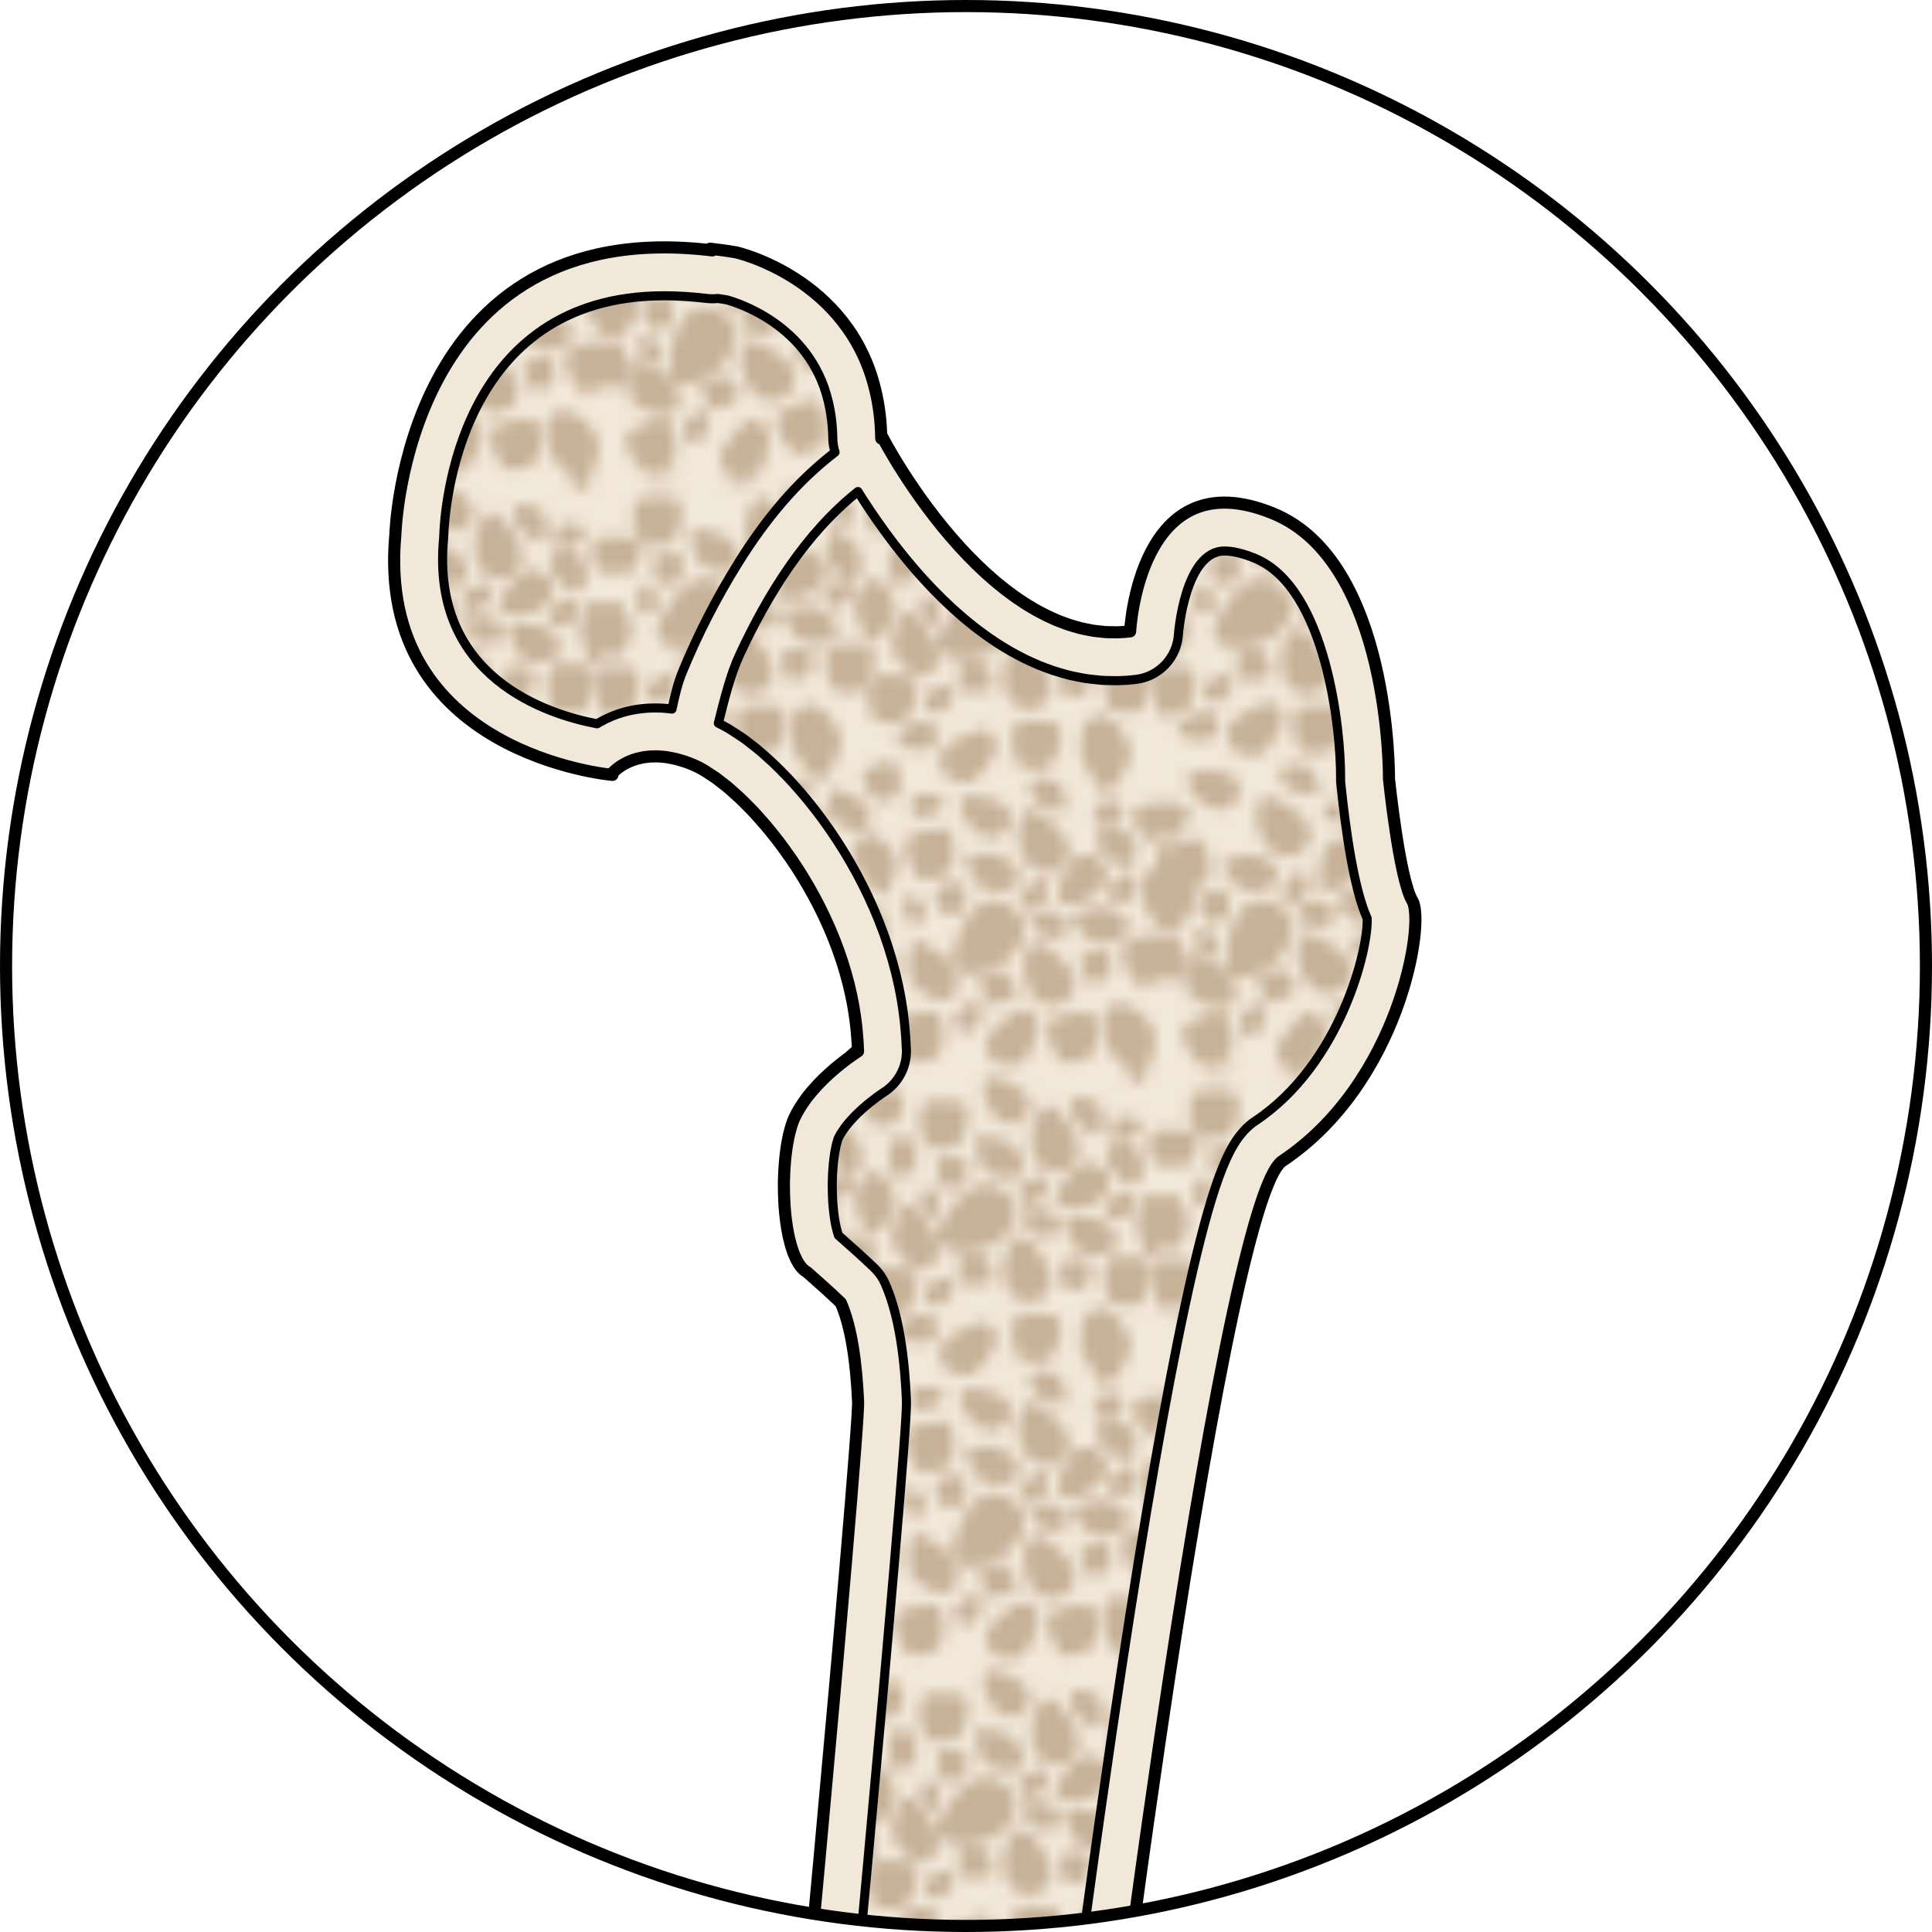 <?xml version="1.0" encoding="utf-8"?>
<!-- Generator: Adobe Illustrator 16.0.0, SVG Export Plug-In . SVG Version: 6.00 Build 0)  -->
<!DOCTYPE svg PUBLIC "-//W3C//DTD SVG 1.1//EN" "http://www.w3.org/Graphics/SVG/1.1/DTD/svg11.dtd">
<svg version="1.1" id="Layer_1" xmlns="http://www.w3.org/2000/svg" xmlns:xlink="http://www.w3.org/1999/xlink" x="0px" y="0px"
	 width="159.666px" height="159.667px" viewBox="0 0 159.666 159.667" enable-background="new 0 0 159.666 159.667"
	 xml:space="preserve">
<pattern  x="-120.167" y="-105.792" width="45.041" height="48.567" patternUnits="userSpaceOnUse" id="New_Pattern" viewBox="2.779 -49.363 45.041 48.567" overflow="visible">
	<g>
		<polygon fill="none" points="2.779,-49.363 47.82,-49.363 47.82,-0.795 2.779,-0.795 		"/>
		<g>
			<path fill="#C7B299" d="M7.497-0.649C7.124-0.548,6.624-0.343,6.248-0.53c-0.21-0.104-0.584-0.652-0.625-0.882
				C5.577-1.67,5.782-1.95,5.946-2.126C6.258-2.46,6.572-2.425,6.999-2.347c0.326,0.06,1.083,0.179,1.318,0.438
				c0.132,0.145,0.094,0.376,0.056,0.547C8.263-0.883,7.95-0.772,7.497-0.649z"/>
		</g>
		<g>
			<path fill="#C7B299" d="M46.845-30.059c-0.297-0.126-0.285-0.246-0.404-0.575c-0.188-0.527-0.436-1.13-0.421-1.701
				c0.008-0.342,0.131-1.094,0.394-1.329c0.289-0.261,0.948-0.194,1.306-0.226c0.511-0.045,0.959-0.073,1.465,0.018
				c0.543,0.097,0.81,0.2,0.879,0.815c0.065,0.59-0.091,1.548-0.338,2.088c-0.218,0.476-0.54,0.953-1.088,0.991
				C48.097-29.938,47.354-29.844,46.845-30.059z"/>
			<path fill="#C7B299" d="M48.999-20.834c-0.31,0.233-0.697,0.609-1.116,0.575c-0.233-0.019-0.784-0.389-0.907-0.586
				c-0.139-0.223-0.052-0.559,0.036-0.784c0.165-0.426,0.47-0.509,0.895-0.595c0.325-0.065,1.071-0.236,1.387-0.082
				c0.177,0.085,0.228,0.314,0.255,0.487C49.623-21.335,49.374-21.117,48.999-20.834z"/>
			<path fill="#C7B299" d="M48.93-15.269c-0.324-0.005-0.358-0.121-0.59-0.383c-0.371-0.419-0.825-0.887-1.022-1.421
				c-0.12-0.322-0.284-1.065-0.128-1.381c0.173-0.349,0.809-0.532,1.129-0.695c0.457-0.232,0.864-0.423,1.367-0.526
				c0.541-0.111,0.825-0.116,1.118,0.431c0.279,0.522,0.49,1.47,0.462,2.063c-0.026,0.524-0.148,1.087-0.644,1.325
				C50.135-15.622,49.48-15.257,48.93-15.269z"/>
		</g>
		<g>
			<polygon fill="#F2E8D9" points="47.82,-0.795 2.779,-0.795 2.779,-49.363 47.82,-49.363 			"/>
			<path fill="#C7B299" d="M6.915-35.853c0.428,0.299,1.812,0.386,2.298,0.308c1.237-0.201,2.731-0.903,3.385-2.027
				c0.707-1.217,0.124-2.699-1.031-3.323c-1.535-0.828-2.848,0.23-3.703,1.424C7.359-38.768,5.818-36.62,6.915-35.853z"/>
			<path fill="#C7B299" d="M14.846-47.834c-0.344,0.208-0.812,1.157-0.895,1.527c-0.212,0.938-0.131,2.218,0.505,3.039
				c0.688,0.889,1.947,0.95,2.741,0.334c1.054-0.82,0.66-2.086,0.031-3.072C16.857-46.588,15.728-48.364,14.846-47.834z"/>
			<path fill="#C7B299" d="M13.113-36.971c-0.344,0.208-0.812,1.157-0.895,1.526c-0.213,0.938-0.131,2.217,0.504,3.039
				c0.688,0.889,1.947,0.951,2.742,0.333c1.055-0.818,0.659-2.086,0.031-3.072C15.125-35.726,13.996-37.501,13.113-36.971z"/>
			<path fill="#C7B299" d="M16.417-39.786c0.293,0.204,1.238,0.265,1.571,0.21c0.845-0.137,1.865-0.617,2.312-1.385
				c0.483-0.831,0.085-1.844-0.704-2.271c-1.048-0.565-1.946,0.158-2.53,0.974C16.721-41.777,15.667-40.31,16.417-39.786z"/>
			<path fill="#C7B299" d="M3.609-28.55c0.123,0.224,0.708,0.563,0.937,0.634c0.583,0.182,1.389,0.201,1.919-0.148
				c0.574-0.378,0.642-1.152,0.274-1.676c-0.491-0.695-1.294-0.519-1.928-0.184C4.438-29.726,3.297-29.124,3.609-28.55z"/>
			<path fill="#C7B299" d="M6.357-39.982c0.135,0.316,0.377,0.729,0.26,1.084c-0.066,0.198-0.502,0.595-0.698,0.659
				c-0.222,0.072-0.494-0.074-0.67-0.196c-0.333-0.234-0.34-0.514-0.324-0.899c0.013-0.294,0.024-0.974,0.224-1.215
				c0.111-0.133,0.32-0.129,0.474-0.116C6.057-40.627,6.192-40.366,6.357-39.982z"/>
			<path fill="#C7B299" d="M21.296-47.314c0.338-0.063,0.794-0.208,1.114-0.014c0.179,0.108,0.471,0.621,0.49,0.827
				c0.021,0.233-0.182,0.465-0.34,0.609c-0.302,0.273-0.577,0.219-0.949,0.118c-0.284-0.077-0.944-0.238-1.135-0.486
				c-0.106-0.138-0.055-0.34-0.008-0.488C20.601-47.164,20.886-47.239,21.296-47.314z"/>
			<path fill="#C7B299" d="M14.907-39.354c0.428,0.079,1.036,0.115,1.328,0.489c0.163,0.208,0.276,0.949,0.205,1.202
				c-0.08,0.285-0.426,0.469-0.679,0.567c-0.481,0.188-0.783-0.002-1.178-0.29c-0.301-0.22-1.011-0.711-1.124-1.091
				c-0.063-0.211,0.088-0.429,0.211-0.583C14.014-39.492,14.386-39.45,14.907-39.354z"/>
			<path fill="#C7B299" d="M7.84-31.826c-0.222,0.316-0.477,0.793-0.886,0.889c-0.228,0.054-0.867-0.128-1.043-0.279
				c-0.201-0.17-0.221-0.516-0.208-0.756c0.027-0.458,0.291-0.631,0.67-0.843c0.288-0.161,0.946-0.552,1.294-0.504
				c0.194,0.027,0.313,0.23,0.392,0.386C8.281-32.495,8.11-32.211,7.84-31.826z"/>
			<path fill="#C7B299" d="M15.199-40.627c-0.223,0.317-0.477,0.794-0.886,0.89c-0.229,0.054-0.866-0.128-1.044-0.279
				c-0.2-0.17-0.221-0.516-0.207-0.757c0.026-0.457,0.291-0.63,0.669-0.842c0.288-0.161,0.947-0.552,1.295-0.503
				c0.193,0.026,0.313,0.229,0.392,0.385C15.639-41.295,15.468-41.011,15.199-40.627z"/>
			<path fill="#C7B299" d="M7.497-49.216c-0.374,0.101-0.874,0.306-1.25,0.119c-0.21-0.104-0.584-0.652-0.625-0.882
				c-0.045-0.259,0.16-0.538,0.324-0.714c0.312-0.334,0.626-0.299,1.052-0.221c0.326,0.06,1.083,0.179,1.318,0.438
				c0.132,0.145,0.094,0.376,0.056,0.547C8.263-49.45,7.95-49.34,7.497-49.216z"/>
			<path fill="#C7B299" d="M11.708-28.197c-0.416,0.591-0.889,1.482-1.654,1.661c-0.426,0.101-1.619-0.24-1.95-0.521
				c-0.374-0.317-0.412-0.964-0.386-1.414c0.05-0.854,0.543-1.178,1.25-1.573c0.539-0.301,1.769-1.031,2.418-0.94
				c0.363,0.05,0.584,0.43,0.731,0.721C12.531-29.446,12.212-28.914,11.708-28.197z"/>
			<path fill="#C7B299" d="M22.465-39.716c-0.222,0.317-0.476,0.793-0.885,0.89c-0.229,0.054-0.867-0.129-1.045-0.279
				c-0.2-0.17-0.221-0.517-0.207-0.757c0.027-0.457,0.291-0.631,0.67-0.843c0.288-0.161,0.946-0.552,1.294-0.503
				c0.194,0.027,0.314,0.229,0.392,0.385C22.905-40.384,22.735-40.1,22.465-39.716z"/>
			<path fill="#C7B299" d="M6.728-40.81c-0.188-0.08-0.181-0.155-0.256-0.361c-0.117-0.332-0.273-0.71-0.265-1.069
				c0.006-0.215,0.083-0.688,0.249-0.835c0.182-0.164,0.596-0.123,0.821-0.142c0.32-0.029,0.602-0.047,0.92,0.01
				c0.341,0.062,0.509,0.125,0.552,0.513c0.041,0.371-0.057,0.973-0.212,1.313c-0.137,0.299-0.34,0.599-0.684,0.623
				C7.513-40.735,7.047-40.675,6.728-40.81z"/>
			<path fill="#C7B299" d="M13.907-26.89c-0.298-0.125-0.287-0.245-0.405-0.574c-0.188-0.527-0.437-1.13-0.422-1.7
				c0.009-0.344,0.132-1.096,0.394-1.33c0.29-0.26,0.948-0.194,1.306-0.226c0.511-0.045,0.959-0.073,1.465,0.018
				c0.542,0.098,0.81,0.199,0.878,0.815c0.065,0.589-0.09,1.548-0.336,2.088c-0.218,0.476-0.542,0.954-1.089,0.991
				C15.157-26.77,14.416-26.675,13.907-26.89z"/>
			<path fill="#C7B299" d="M5.367-44.075C5.068-44.2,5.08-44.32,4.962-44.649c-0.189-0.527-0.437-1.13-0.422-1.7
				c0.008-0.344,0.131-1.095,0.394-1.33c0.289-0.26,0.948-0.194,1.306-0.226c0.51-0.045,0.958-0.072,1.465,0.018
				c0.542,0.098,0.809,0.199,0.878,0.815c0.065,0.589-0.09,1.548-0.337,2.088c-0.218,0.477-0.541,0.954-1.089,0.991
				C6.617-43.955,5.875-43.86,5.367-44.075z"/>
			<path fill="#C7B299" d="M24.412-45.058c-0.225-0.094-0.216-0.185-0.306-0.433c-0.142-0.397-0.329-0.851-0.318-1.281
				c0.006-0.258,0.1-0.825,0.297-1.002c0.218-0.197,0.714-0.146,0.984-0.17c0.385-0.035,0.723-0.055,1.104,0.014
				c0.409,0.074,0.61,0.149,0.662,0.614c0.049,0.444-0.067,1.166-0.253,1.573c-0.165,0.359-0.408,0.719-0.821,0.747
				C25.354-44.966,24.794-44.896,24.412-45.058z"/>
			<path fill="#C7B299" d="M1.804-30.059c-0.297-0.126-0.286-0.246-0.405-0.575c-0.188-0.527-0.436-1.13-0.421-1.701
				c0.008-0.342,0.131-1.094,0.394-1.329c0.29-0.261,0.948-0.194,1.306-0.226c0.511-0.045,0.959-0.073,1.465,0.018
				c0.543,0.097,0.81,0.2,0.879,0.815c0.065,0.59-0.09,1.548-0.338,2.088c-0.217,0.476-0.54,0.953-1.088,0.991
				C3.056-29.938,2.313-29.844,1.804-30.059z"/>
			<path fill="#C7B299" d="M21.247-31.954c-0.297-0.126-0.286-0.245-0.404-0.575c-0.189-0.527-0.437-1.13-0.422-1.699
				c0.009-0.344,0.131-1.095,0.394-1.33c0.289-0.26,0.948-0.194,1.306-0.226c0.511-0.045,0.958-0.073,1.464,0.018
				c0.543,0.098,0.81,0.199,0.879,0.815c0.066,0.589-0.09,1.548-0.337,2.088c-0.218,0.477-0.541,0.954-1.088,0.991
				C22.497-31.833,21.755-31.739,21.247-31.954z"/>
			<path fill="#C7B299" d="M17.354-32.938c-0.188-0.08-0.18-0.155-0.254-0.361c-0.119-0.332-0.274-0.71-0.265-1.069
				c0.005-0.215,0.083-0.688,0.247-0.836c0.183-0.163,0.596-0.122,0.821-0.142c0.321-0.028,0.603-0.045,0.921,0.012
				c0.341,0.062,0.509,0.125,0.552,0.512c0.042,0.371-0.056,0.973-0.212,1.313c-0.137,0.3-0.341,0.599-0.684,0.623
				C18.141-32.863,17.673-32.804,17.354-32.938z"/>
			<path fill="#C7B299" d="M8.883-32.871c-0.187-0.079-0.18-0.154-0.254-0.361c-0.119-0.331-0.275-0.71-0.266-1.068
				c0.005-0.215,0.083-0.688,0.247-0.835c0.182-0.164,0.596-0.122,0.821-0.143c0.321-0.029,0.603-0.046,0.92,0.012
				c0.341,0.062,0.509,0.125,0.553,0.512c0.042,0.371,0.556,1.128,0.4,1.467c-0.137,0.3-0.951,0.445-1.296,0.469
				C9.669-32.795,9.202-32.736,8.883-32.871z"/>
			<path fill="#C7B299" d="M10.256-42.284c-0.37-0.197-0.454-0.594-0.598-0.967c-0.18-0.465-0.391-1.081-0.338-1.586
				c0.017-0.158,0.044-0.299,0.186-0.37c0.368-0.184,1.142,0.109,1.5,0.181c0.435,0.089,0.889,0.095,1.223,0.404
				c0.302,0.28,0.654,0.586,0.902,0.913c0.28,0.37,0.295,0.845,0.155,1.289c-0.17,0.534-0.846,0.628-1.324,0.625
				C11.324-41.798,10.813-41.987,10.256-42.284z"/>
			<path fill="#C7B299" d="M21.727-28.007c0.175,0.536-0.114,0.997-0.321,1.493c-0.26,0.618-0.63,1.411-1.152,1.85
				c-0.164,0.138-0.321,0.249-0.524,0.185c-0.528-0.165-1.004-1.169-1.283-1.572c-0.337-0.491-0.772-0.92-0.808-1.53
				c-0.031-0.554-0.086-1.177-0.022-1.725c0.073-0.619,0.5-1.092,1.051-1.391c0.662-0.359,1.404,0.18,1.863,0.628
				C21.146-29.471,21.465-28.812,21.727-28.007z"/>
			<path fill="#C7B299" d="M19.477-48.013c0.232,0.223,0.211,0.534,0.24,0.839c0.036,0.382,0.063,0.881-0.082,1.244
				c-0.045,0.113-0.095,0.212-0.214,0.235c-0.312,0.059-0.822-0.319-1.072-0.448c-0.303-0.156-0.637-0.255-0.82-0.553
				c-0.165-0.271-0.361-0.57-0.477-0.864c-0.13-0.333-0.042-0.687,0.155-0.985c0.237-0.36,0.756-0.288,1.109-0.186
				C18.788-48.595,19.127-48.349,19.477-48.013z"/>
			<path fill="#C7B299" d="M18.469-36.015c-0.406-0.109-0.575-0.478-0.798-0.81c-0.279-0.414-0.621-0.967-0.682-1.473
				c-0.019-0.157-0.023-0.301,0.099-0.401c0.318-0.26,1.138-0.147,1.503-0.156c0.443-0.01,0.887-0.105,1.282,0.123
				c0.356,0.206,0.768,0.426,1.082,0.69c0.355,0.298,0.476,0.757,0.437,1.223c-0.047,0.558-0.685,0.8-1.151,0.903
				C19.617-35.777,19.076-35.849,18.469-36.015z"/>
			<path fill="#C7B299" d="M20.607-42.684c-0.203-0.327-0.09-0.671-0.035-1.028c0.067-0.442,0.179-1.016,0.449-1.381
				c0.084-0.114,0.169-0.209,0.312-0.197c0.373,0.033,0.85,0.625,1.099,0.849c0.301,0.273,0.656,0.493,0.78,0.889
				c0.111,0.358,0.251,0.76,0.298,1.13c0.054,0.417-0.147,0.79-0.459,1.066c-0.375,0.33-0.948,0.083-1.322-0.145
				C21.228-41.806,20.911-42.193,20.607-42.684z"/>
			<path fill="#C7B299" d="M26.252-38.461c0.043,0.459-0.271,0.776-0.526,1.135c-0.319,0.447-0.756,1.014-1.254,1.271
				c-0.156,0.08-0.301,0.141-0.452,0.054c-0.392-0.228-0.593-1.117-0.742-1.489c-0.183-0.453-0.452-0.873-0.371-1.367
				c0.074-0.447,0.142-0.957,0.293-1.383c0.169-0.482,0.596-0.783,1.091-0.923c0.593-0.167,1.089,0.397,1.376,0.837
				C26.052-39.736,26.187-39.152,26.252-38.461z"/>
			<path fill="#C7B299" d="M28.033-42.257c0.031,0.325-0.191,0.549-0.372,0.803c-0.226,0.316-0.535,0.717-0.887,0.899
				c-0.11,0.057-0.213,0.1-0.319,0.038c-0.277-0.161-0.419-0.79-0.524-1.053c-0.129-0.32-0.32-0.617-0.262-0.967
				c0.052-0.316,0.101-0.677,0.208-0.978c0.12-0.341,0.421-0.554,0.771-0.653c0.419-0.118,0.771,0.281,0.973,0.592
				C27.891-43.159,27.987-42.746,28.033-42.257z"/>
			<path fill="#C7B299" d="M30.03-34.997c0.413,0.322,1.789,0.48,2.279,0.427c1.246-0.136,2.774-0.76,3.485-1.849
				c0.77-1.179,0.265-2.69-0.856-3.373c-1.49-0.907-2.856,0.082-3.772,1.23C30.625-37.884,28.975-35.818,30.03-34.997z"/>
			<path fill="#C7B299" d="M38.572-46.549c-0.354,0.188-0.871,1.113-0.973,1.478c-0.261,0.926-0.246,2.208,0.347,3.061
				c0.641,0.923,1.894,1.05,2.721,0.477c1.094-0.764,0.767-2.049,0.189-3.066C40.516-45.202,39.48-47.033,38.572-46.549z"/>
			<path fill="#C7B299" d="M33.667-48.738c-0.174,0.279-0.155,1.138-0.077,1.437c0.201,0.757,0.746,1.653,1.522,2.011
				c0.841,0.388,1.787-0.036,2.134-0.777c0.461-0.984-0.309-1.754-1.144-2.234C35.612-48.584,34.111-49.449,33.667-48.738z"/>
			<path fill="#C7B299" d="M36.279-35.791c-0.355,0.189-0.872,1.113-0.974,1.478c-0.261,0.925-0.246,2.207,0.346,3.061
				c0.643,0.924,1.896,1.05,2.721,0.476c1.096-0.763,0.767-2.049,0.19-3.066C38.223-34.442,37.187-36.275,36.279-35.791z"/>
			<path fill="#C7B299" d="M39.724-38.431c0.281,0.219,1.223,0.328,1.558,0.292c0.851-0.093,1.895-0.519,2.381-1.263
				c0.525-0.806,0.181-1.837-0.585-2.304c-1.019-0.619-1.952,0.056-2.578,0.84C40.13-40.404,39.002-38.992,39.724-38.431z"/>
			<path fill="#C7B299" d="M26.351-27.874c0.11,0.229,0.676,0.598,0.903,0.682c0.573,0.211,1.376,0.272,1.923-0.048
				c0.594-0.348,0.7-1.117,0.36-1.66c-0.454-0.72-1.265-0.586-1.916-0.284C27.239-29.005,26.068-28.462,26.351-27.874z"/>
			<path fill="#C7B299" d="M29.688-39.148c0.119,0.323,0.339,0.749,0.203,1.096c-0.076,0.194-0.533,0.569-0.732,0.622
				c-0.226,0.061-0.489-0.099-0.658-0.23c-0.32-0.251-0.313-0.532-0.277-0.916c0.028-0.292,0.074-0.971,0.287-1.201
				c0.118-0.127,0.326-0.112,0.479-0.091C29.421-39.808,29.543-39.541,29.688-39.148z"/>
			<path fill="#C7B299" d="M44.986-45.696c0.341-0.045,0.805-0.166,1.113,0.043c0.174,0.118,0.438,0.645,0.447,0.852
				c0.009,0.233-0.204,0.456-0.372,0.591c-0.315,0.257-0.586,0.189-0.952,0.068c-0.281-0.092-0.932-0.288-1.11-0.545
				c-0.098-0.142-0.036-0.342,0.017-0.487C44.285-45.582,44.572-45.642,44.986-45.696z"/>
			<path fill="#C7B299" d="M38.194-38.077c0.423,0.1,1.027,0.168,1.3,0.558c0.151,0.216,0.226,0.961,0.141,1.21
				c-0.093,0.281-0.449,0.446-0.707,0.531c-0.489,0.163-0.78-0.042-1.161-0.351c-0.29-0.234-0.973-0.762-1.064-1.147
				c-0.055-0.215,0.109-0.423,0.24-0.571C37.308-38.261,37.679-38.2,38.194-38.077z"/>
			<path fill="#C7B299" d="M30.746-30.926c-0.238,0.305-0.517,0.768-0.93,0.842c-0.23,0.042-0.859-0.173-1.028-0.333
				c-0.191-0.179-0.195-0.526-0.168-0.766c0.051-0.455,0.323-0.615,0.713-0.807c0.295-0.146,0.974-0.502,1.319-0.435
				c0.192,0.037,0.3,0.246,0.371,0.405C31.22-31.571,31.035-31.296,30.746-30.926z"/>
			<path fill="#C7B299" d="M38.55-39.333c-0.238,0.305-0.517,0.768-0.93,0.843c-0.232,0.041-0.859-0.174-1.028-0.333
				c-0.191-0.181-0.194-0.527-0.167-0.767c0.051-0.456,0.322-0.615,0.712-0.807c0.295-0.146,0.974-0.502,1.319-0.436
				c0.191,0.037,0.3,0.246,0.37,0.405C39.025-39.979,38.84-39.703,38.55-39.333z"/>
			<path fill="#C7B299" d="M33.918-25.902c-0.445,0.569-0.965,1.435-1.736,1.573c-0.432,0.079-1.605-0.324-1.921-0.622
				c-0.357-0.336-0.362-0.984-0.313-1.432c0.094-0.851,0.603-1.147,1.33-1.506c0.554-0.272,1.819-0.938,2.463-0.814
				c0.361,0.069,0.562,0.46,0.693,0.758C34.805-27.107,34.459-26.593,33.918-25.902z"/>
			<path fill="#C7B299" d="M45.761-38.046c-0.24,0.304-0.519,0.767-0.932,0.842c-0.23,0.042-0.858-0.173-1.027-0.332
				c-0.191-0.181-0.194-0.528-0.168-0.767c0.051-0.456,0.323-0.615,0.713-0.807c0.296-0.146,0.973-0.503,1.318-0.436
				c0.193,0.037,0.302,0.246,0.371,0.406C46.234-38.691,46.049-38.417,45.761-38.046z"/>
			<path fill="#C7B299" d="M30.101-39.957c-0.183-0.088-0.172-0.164-0.236-0.374c-0.1-0.337-0.237-0.724-0.209-1.081
				c0.017-0.214,0.119-0.683,0.291-0.821c0.19-0.154,0.602-0.091,0.827-0.099c0.321-0.012,0.604-0.015,0.919,0.059
				c0.337,0.079,0.502,0.151,0.524,0.54c0.022,0.373-0.106,0.969-0.28,1.3c-0.152,0.292-0.37,0.581-0.716,0.587
				C30.881-39.84,30.413-39.805,30.101-39.957z"/>
			<path fill="#C7B299" d="M36.549-25.683c-0.293-0.141-0.274-0.259-0.376-0.594c-0.159-0.536-0.377-1.151-0.333-1.719
				c0.027-0.343,0.188-1.087,0.464-1.308c0.302-0.245,0.957-0.145,1.314-0.158c0.513-0.019,0.961-0.023,1.463,0.094
				c0.536,0.126,0.799,0.241,0.836,0.86c0.032,0.591-0.172,1.541-0.445,2.067c-0.242,0.464-0.591,0.924-1.14,0.933
				C37.79-25.498,37.046-25.441,36.549-25.683z"/>
			<path fill="#C7B299" d="M28.911-43.287c-0.292-0.141-0.273-0.259-0.375-0.595c-0.161-0.536-0.378-1.151-0.334-1.719
				c0.026-0.342,0.189-1.086,0.463-1.308c0.303-0.245,0.957-0.145,1.315-0.158c0.513-0.019,0.962-0.022,1.462,0.094
				c0.537,0.125,0.798,0.241,0.835,0.86c0.036,0.592-0.17,1.541-0.445,2.067c-0.243,0.465-0.589,0.924-1.139,0.934
				C30.153-43.102,29.407-43.045,28.911-43.287z"/>
			<path fill="#C7B299" d="M47.707-41.782c-0.219-0.106-0.206-0.196-0.281-0.448c-0.123-0.404-0.286-0.867-0.252-1.295
				c0.019-0.258,0.142-0.818,0.348-0.985c0.228-0.185,0.723-0.109,0.993-0.119c0.385-0.014,0.724-0.017,1.101,0.071
				c0.405,0.095,0.6,0.181,0.629,0.648c0.027,0.446-0.127,1.161-0.335,1.557c-0.184,0.351-0.445,0.697-0.858,0.704
				C48.643-41.643,48.081-41.601,47.707-41.782z"/>
			<path fill="#C7B299" d="M24.626-29.475c-0.291-0.141-0.273-0.26-0.375-0.594c-0.161-0.536-0.377-1.151-0.333-1.72
				c0.027-0.341,0.188-1.086,0.462-1.307c0.303-0.246,0.957-0.145,1.315-0.158c0.513-0.02,0.962-0.023,1.462,0.094
				c0.538,0.125,0.799,0.241,0.836,0.86c0.035,0.592-0.17,1.541-0.446,2.068c-0.242,0.463-0.589,0.924-1.138,0.933
				C25.869-29.289,25.123-29.233,24.626-29.475z"/>
			<path fill="#C7B299" d="M44.141-30.359c-0.291-0.141-0.273-0.26-0.373-0.594c-0.161-0.536-0.378-1.151-0.334-1.72
				c0.027-0.342,0.187-1.087,0.462-1.307c0.302-0.246,0.957-0.145,1.316-0.158c0.513-0.019,0.96-0.023,1.461,0.094
				c0.538,0.126,0.799,0.241,0.836,0.86c0.034,0.592-0.171,1.541-0.445,2.067c-0.242,0.464-0.591,0.924-1.139,0.933
				C45.383-30.173,44.638-30.118,44.141-30.359z"/>
			<path fill="#C7B299" d="M40.305-31.544c-0.184-0.089-0.173-0.164-0.235-0.374c-0.101-0.336-0.237-0.723-0.21-1.081
				c0.017-0.214,0.119-0.683,0.29-0.822c0.19-0.154,0.603-0.09,0.828-0.099c0.321-0.012,0.604-0.014,0.918,0.06
				c0.339,0.079,0.503,0.151,0.525,0.54c0.021,0.373-0.105,0.969-0.278,1.3c-0.154,0.292-0.372,0.58-0.717,0.587
				C41.086-31.428,40.615-31.394,40.305-31.544z"/>
			<path fill="#C7B299" d="M31.841-31.916c-0.184-0.089-0.172-0.164-0.235-0.374c-0.101-0.337-0.238-0.723-0.209-1.081
				c0.016-0.214,0.117-0.682,0.29-0.821c0.19-0.154,0.602-0.091,0.827-0.1c0.323-0.012,0.605-0.015,0.918,0.06
				c0.338,0.079,0.502,0.151,0.526,0.541c0.022,0.372,0.497,1.155,0.323,1.486c-0.151,0.292-0.973,0.395-1.318,0.4
				C32.622-31.799,32.152-31.764,31.841-31.916z"/>
			<path fill="#C7B299" d="M33.7-41.245c-0.359-0.216-0.422-0.616-0.546-0.997c-0.157-0.473-0.334-1.1-0.255-1.602
				c0.024-0.157,0.059-0.296,0.204-0.359c0.378-0.165,1.135,0.168,1.489,0.258c0.428,0.111,0.882,0.141,1.2,0.467
				c0.287,0.296,0.622,0.619,0.854,0.958c0.261,0.385,0.251,0.858,0.087,1.295c-0.198,0.524-0.877,0.583-1.354,0.556
				C34.742-40.705,34.241-40.92,33.7-41.245z"/>
			<path fill="#C7B299" d="M45.657-27.006c0.147,0.544-0.165,0.989-0.397,1.474c-0.293,0.604-0.704,1.375-1.247,1.788
				c-0.171,0.129-0.334,0.231-0.534,0.157c-0.518-0.192-0.941-1.22-1.198-1.636c-0.312-0.507-0.724-0.959-0.728-1.57
				c-0.001-0.554-0.024-1.179,0.068-1.723c0.104-0.615,0.556-1.065,1.121-1.335c0.681-0.323,1.393,0.253,1.828,0.725
				C45.152-28.498,45.437-27.824,45.657-27.006z"/>
			<path fill="#C7B299" d="M43.205-46.488c0.221,0.234,0.186,0.544,0.197,0.851c0.016,0.383,0.017,0.883-0.146,1.237
				c-0.051,0.112-0.106,0.207-0.227,0.224c-0.313,0.043-0.803-0.36-1.047-0.503c-0.294-0.171-0.622-0.287-0.789-0.594
				c-0.15-0.279-0.331-0.589-0.432-0.888c-0.113-0.338-0.008-0.688,0.205-0.976c0.256-0.347,0.771-0.249,1.118-0.128
				C42.547-47.105,42.873-46.841,43.205-46.488z"/>
			<path fill="#C7B299" d="M41.577-34.558c-0.399-0.13-0.55-0.506-0.755-0.85c-0.259-0.428-0.57-0.998-0.604-1.506
				c-0.012-0.159-0.008-0.302,0.119-0.396c0.33-0.244,1.144-0.088,1.509-0.078c0.444,0.013,0.892-0.059,1.272,0.189
				c0.347,0.224,0.745,0.466,1.047,0.746c0.339,0.317,0.437,0.782,0.372,1.244c-0.078,0.554-0.725,0.763-1.197,0.841
				C42.712-34.261,42.174-34.361,41.577-34.558z"/>
			<path fill="#C7B299" d="M43.854-41.749c-0.188-0.336-0.057-0.676,0.017-1.028c0.092-0.438,0.232-1.005,0.521-1.356
				c0.091-0.109,0.18-0.201,0.322-0.181c0.37,0.052,0.815,0.667,1.054,0.905c0.285,0.288,0.629,0.526,0.731,0.928
				c0.094,0.364,0.211,0.772,0.24,1.144c0.032,0.42-0.188,0.781-0.516,1.041c-0.392,0.31-0.951,0.034-1.312-0.213
				C44.427-40.84,44.131-41.242,43.854-41.749z"/>
			<path fill="#C7B299" d="M26.039-35.127c-0.233-0.432-0.058-0.872,0.044-1.33c0.126-0.57,0.32-1.307,0.7-1.766
				c0.119-0.144,0.237-0.263,0.42-0.24c0.479,0.059,1.042,0.847,1.345,1.149c0.366,0.369,0.804,0.668,0.929,1.186
				c0.113,0.469,0.258,0.996,0.288,1.475c0.033,0.543-0.259,1.015-0.686,1.357c-0.511,0.41-1.231,0.063-1.694-0.249
				C26.765-33.962,26.389-34.478,26.039-35.127z"/>
			<path fill="#C7B299" d="M49.478-36.599c0.019,0.461-0.312,0.762-0.585,1.107c-0.343,0.43-0.807,0.973-1.317,1.206
				c-0.162,0.071-0.309,0.125-0.454,0.03c-0.379-0.248-0.535-1.146-0.663-1.525c-0.159-0.461-0.406-0.896-0.299-1.384
				c0.096-0.444,0.19-0.948,0.363-1.367c0.195-0.472,0.636-0.751,1.136-0.865c0.603-0.135,1.068,0.454,1.333,0.908
				C49.342-37.881,49.447-37.292,49.478-36.599z"/>
			<path fill="#C7B299" d="M31.525-8.605c0.479,0.208,1.853,0.02,2.313-0.154c1.172-0.442,2.497-1.428,2.914-2.659
				c0.452-1.333-0.414-2.671-1.669-3.053c-1.668-0.507-2.746,0.791-3.347,2.131C31.382-11.55,30.298-9.139,31.525-8.605z"/>
			<path fill="#C7B299" d="M36.92-21.923c-0.296,0.272-0.565,1.295-0.574,1.674c-0.021,0.961,0.312,2.2,1.099,2.878
				c0.851,0.734,2.096,0.545,2.753-0.216c0.871-1.013,0.232-2.176-0.579-3.018C39.139-21.101,37.68-22.617,36.92-21.923z"/>
			<path fill="#C7B299" d="M31.624-22.82c-0.099,0.313,0.133,1.141,0.284,1.411c0.383,0.683,1.134,1.415,1.975,1.568
				c0.912,0.166,1.721-0.48,1.874-1.284c0.201-1.068-0.736-1.622-1.664-1.879C33.546-23.156,31.877-23.62,31.624-22.82z"/>
			<path fill="#C7B299" d="M37.378-10.932c-0.296,0.271-0.564,1.295-0.572,1.673c-0.023,0.961,0.311,2.199,1.097,2.878
				C38.754-5.645,40-5.834,40.655-6.597c0.872-1.012,0.232-2.176-0.579-3.017C39.597-10.111,38.138-11.627,37.378-10.932z"/>
			<path fill="#C7B299" d="M40.058-14.346c0.328,0.142,1.267,0.013,1.581-0.106c0.801-0.302,1.706-0.975,1.991-1.816
				c0.308-0.911-0.283-1.825-1.141-2.086c-1.14-0.346-1.876,0.541-2.287,1.456C39.96-16.358,39.219-14.711,40.058-14.346z"/>
			<path fill="#C7B299" d="M28.292-14.49c0.196,0.283,0.515,0.64,0.47,1.011c-0.025,0.207-0.374,0.684-0.554,0.785
				c-0.204,0.115-0.498,0.026-0.695-0.059c-0.373-0.163-0.436-0.437-0.497-0.817c-0.046-0.29-0.17-0.959-0.021-1.234
				c0.082-0.153,0.287-0.19,0.441-0.208C27.869-15.062,28.055-14.833,28.292-14.49z"/>
			<path fill="#C7B299" d="M43.345-22.694c0.319-0.129,0.738-0.361,1.09-0.235c0.196,0.07,0.584,0.516,0.644,0.713
				c0.067,0.224-0.085,0.492-0.212,0.665c-0.242,0.328-0.521,0.329-0.905,0.304c-0.295-0.019-0.974-0.046-1.211-0.251
				c-0.131-0.114-0.121-0.322-0.104-0.477C42.693-22.409,42.958-22.539,43.345-22.694z"/>
			<path fill="#C7B299" d="M38.664-13.623c0.435-0.008,1.038-0.093,1.398,0.216c0.2,0.172,0.459,0.875,0.438,1.138
				c-0.021,0.295-0.323,0.544-0.552,0.691c-0.435,0.279-0.768,0.153-1.212-0.051c-0.339-0.156-1.132-0.496-1.318-0.846
				c-0.104-0.195,0.001-0.438,0.091-0.613C37.761-13.581,38.134-13.614,38.664-13.623z"/>
			<path fill="#C7B299" d="M33.232-4.842c-0.155,0.354-0.31,0.873-0.691,1.048c-0.213,0.098-0.875,0.046-1.079-0.067
				c-0.23-0.126-0.319-0.462-0.353-0.7c-0.064-0.454,0.16-0.676,0.489-0.959c0.25-0.215,0.818-0.729,1.168-0.75
				c0.196-0.012,0.353,0.163,0.461,0.3C33.531-5.585,33.42-5.272,33.232-4.842z"/>
			<path fill="#C7B299" d="M38.696-14.928c-0.155,0.354-0.309,0.872-0.691,1.047c-0.213,0.099-0.874,0.046-1.078-0.065
				c-0.23-0.127-0.319-0.462-0.354-0.702c-0.064-0.453,0.16-0.675,0.488-0.958c0.251-0.215,0.819-0.729,1.17-0.75
				c0.195-0.013,0.353,0.163,0.46,0.3C38.995-15.671,38.885-15.358,38.696-14.928z"/>
			<path fill="#C7B299" d="M29.443-21.818c-0.346,0.174-0.795,0.474-1.201,0.365c-0.227-0.061-0.702-0.523-0.788-0.74
				c-0.096-0.245,0.049-0.56,0.176-0.765c0.239-0.39,0.554-0.417,0.987-0.425c0.331-0.006,1.096-0.04,1.379,0.168
				c0.158,0.116,0.167,0.351,0.163,0.525C30.146-22.199,29.862-22.029,29.443-21.818z"/>
			<path fill="#C7B299" d="M37.743-2.988c-0.289,0.662-0.576,1.629-1.291,1.956c-0.396,0.184-1.633,0.087-2.014-0.123
				c-0.43-0.237-0.596-0.863-0.66-1.309c-0.121-0.847,0.298-1.262,0.914-1.79c0.468-0.402,1.528-1.362,2.184-1.402
				c0.364-0.023,0.658,0.305,0.859,0.562C38.303-4.375,38.096-3.791,37.743-2.988z"/>
			<path fill="#C7B299" d="M46-15.479c-0.156,0.354-0.31,0.872-0.691,1.048c-0.214,0.098-0.875,0.046-1.079-0.066
				c-0.229-0.126-0.319-0.462-0.354-0.701c-0.063-0.453,0.16-0.675,0.489-0.959c0.251-0.215,0.818-0.729,1.169-0.75
				c0.196-0.013,0.353,0.163,0.46,0.3C46.298-16.221,46.188-15.909,46-15.479z"/>
			<path fill="#C7B299" d="M30.358-13.427c-0.2-0.041-0.208-0.116-0.322-0.303c-0.181-0.302-0.41-0.642-0.472-0.995
				c-0.037-0.211-0.055-0.69,0.077-0.868c0.146-0.196,0.56-0.238,0.776-0.302c0.308-0.092,0.581-0.165,0.905-0.172
				c0.346-0.008,0.523,0.022,0.643,0.393c0.114,0.354,0.138,0.964,0.053,1.328c-0.075,0.32-0.214,0.655-0.547,0.747
				C31.143-13.509,30.698-13.358,30.358-13.427z"/>
			<path fill="#C7B299" d="M40.158-1.209c-0.317-0.063-0.33-0.183-0.512-0.482c-0.289-0.479-0.651-1.021-0.75-1.582
				c-0.06-0.338-0.089-1.1,0.122-1.382c0.231-0.313,0.891-0.378,1.234-0.48c0.491-0.146,0.926-0.262,1.439-0.273
				c0.552-0.012,0.833,0.034,1.023,0.625C42.896-4.22,42.935-3.25,42.8-2.672c-0.118,0.51-0.341,1.042-0.87,1.188
				C41.407-1.339,40.698-1.099,40.158-1.209z"/>
			<path fill="#C7B299" d="M28.376-16.356c-0.317-0.063-0.33-0.183-0.511-0.482c-0.29-0.479-0.653-1.021-0.751-1.582
				c-0.06-0.338-0.088-1.099,0.122-1.381c0.232-0.313,0.891-0.379,1.235-0.481c0.492-0.146,0.926-0.262,1.439-0.273
				c0.552-0.012,0.833,0.034,1.023,0.625c0.181,0.564,0.219,1.535,0.084,2.113c-0.12,0.511-0.341,1.042-0.871,1.188
				C29.625-16.486,28.917-16.246,28.376-16.356z"/>
			<path fill="#C7B299" d="M46.954-19.581c-0.238-0.048-0.248-0.138-0.385-0.364c-0.219-0.361-0.491-0.769-0.565-1.192
				c-0.046-0.254-0.067-0.828,0.092-1.041c0.175-0.236,0.671-0.286,0.931-0.363c0.369-0.11,0.697-0.197,1.084-0.206
				c0.416-0.009,0.627,0.025,0.771,0.471c0.136,0.425,0.165,1.156,0.063,1.592c-0.091,0.385-0.258,0.786-0.656,0.896
				C47.896-19.679,47.361-19.499,46.954-19.581z"/>
			<path fill="#C7B299" d="M27.498-1.209c-0.317-0.064-0.329-0.184-0.511-0.482c-0.289-0.479-0.652-1.021-0.751-1.583
				c-0.06-0.338-0.089-1.099,0.122-1.381c0.232-0.313,0.891-0.378,1.235-0.48c0.492-0.146,0.926-0.262,1.439-0.273
				c0.552-0.012,0.833,0.035,1.024,0.625c0.181,0.565,0.218,1.535,0.083,2.114c-0.119,0.51-0.34,1.042-0.87,1.188
				C28.748-1.339,28.04-1.1,27.498-1.209z"/>
			<path fill="#C7B299" d="M46.346-7.629c-0.317-0.064-0.329-0.184-0.51-0.483c-0.289-0.479-0.652-1.021-0.752-1.582
				c-0.059-0.338-0.088-1.099,0.122-1.381c0.232-0.313,0.892-0.378,1.236-0.481c0.491-0.146,0.924-0.262,1.438-0.273
				c0.553-0.012,0.834,0.034,1.024,0.625c0.181,0.564,0.219,1.535,0.084,2.113c-0.119,0.51-0.341,1.042-0.87,1.187
				C47.596-7.759,46.888-7.52,46.346-7.629z"/>
			<path fill="#C7B299" d="M42.336-7.822c-0.199-0.04-0.208-0.116-0.32-0.303c-0.183-0.302-0.411-0.642-0.473-0.995
				c-0.038-0.211-0.056-0.69,0.076-0.868c0.146-0.196,0.56-0.238,0.776-0.302c0.309-0.092,0.581-0.165,0.904-0.172
				c0.347-0.008,0.524,0.021,0.643,0.393c0.115,0.355,0.14,0.964,0.054,1.328c-0.075,0.321-0.215,0.655-0.547,0.747
				C43.122-7.904,42.675-7.753,42.336-7.822z"/>
			<path fill="#C7B299" d="M34.046-6.074c-0.199-0.04-0.208-0.115-0.321-0.303c-0.182-0.301-0.411-0.642-0.472-0.995
				c-0.038-0.212-0.056-0.691,0.076-0.868c0.146-0.197,0.56-0.238,0.776-0.303c0.31-0.092,0.582-0.164,0.904-0.171
				c0.347-0.008,0.524,0.021,0.643,0.392c0.115,0.355,0.77,0.995,0.684,1.359c-0.074,0.32-0.844,0.625-1.177,0.716
				C34.832-6.155,34.386-6.004,34.046-6.074z"/>
			<path fill="#C7B299" d="M33.523-15.572c-0.402-0.119-0.563-0.491-0.778-0.829c-0.27-0.42-0.598-0.982-0.646-1.488
				c-0.015-0.158-0.017-0.302,0.108-0.398c0.325-0.254,1.142-0.121,1.506-0.121c0.443,0,0.89-0.083,1.278,0.153
				c0.352,0.215,0.756,0.444,1.065,0.715c0.349,0.307,0.458,0.769,0.408,1.233c-0.062,0.557-0.704,0.784-1.174,0.875
				C34.667-15.308,34.127-15.392,33.523-15.572z"/>
			<path fill="#C7B299" d="M47.601-3.856c0.278,0.49,0.087,1-0.019,1.526c-0.132,0.657-0.337,1.507-0.762,2.042
				c-0.132,0.167-0.266,0.308-0.477,0.286c-0.55-0.057-1.217-0.947-1.569-1.286c-0.428-0.415-0.939-0.749-1.095-1.339
				c-0.141-0.537-0.318-1.136-0.364-1.686c-0.052-0.622,0.273-1.17,0.754-1.572c0.578-0.482,1.411-0.102,1.951,0.246
				C46.74-5.176,47.184-4.593,47.601-3.856z"/>
			<path fill="#C7B299" d="M39.741-24.265c0.271,0.172,0.313,0.481,0.402,0.774c0.111,0.368,0.236,0.852,0.166,1.236
				c-0.021,0.12-0.051,0.226-0.163,0.272c-0.293,0.12-0.868-0.149-1.139-0.226c-0.328-0.093-0.675-0.124-0.913-0.379
				c-0.215-0.233-0.468-0.487-0.64-0.752c-0.193-0.299-0.178-0.664-0.043-0.997c0.161-0.399,0.684-0.432,1.05-0.402
				C38.95-24.699,39.332-24.525,39.741-24.265z"/>
			<path fill="#C7B299" d="M17.19-22.382c0.178,0.113,0.206,0.316,0.265,0.509c0.073,0.241,0.155,0.56,0.109,0.812
				c-0.014,0.079-0.033,0.148-0.107,0.179c-0.193,0.079-0.571-0.098-0.749-0.148c-0.215-0.062-0.443-0.082-0.6-0.25
				c-0.141-0.153-0.307-0.32-0.42-0.494c-0.127-0.197-0.117-0.437-0.028-0.655c0.105-0.262,0.449-0.284,0.689-0.264
				C16.671-22.667,16.921-22.553,17.19-22.382z"/>
			<path fill="#C7B299" d="M42.817-11.058c-0.42-0.026-0.658-0.354-0.942-0.635c-0.356-0.35-0.801-0.825-0.961-1.308
				c-0.05-0.151-0.082-0.29,0.018-0.413c0.26-0.318,1.086-0.37,1.441-0.451c0.434-0.098,0.849-0.279,1.281-0.134
				c0.39,0.131,0.836,0.266,1.197,0.461c0.408,0.223,0.618,0.648,0.671,1.112c0.063,0.556-0.512,0.92-0.949,1.114
				C43.99-11.053,43.445-11.016,42.817-11.058z"/>
			<path fill="#C7B299" d="M43.23-18.589c-0.265-0.28-0.223-0.64-0.239-1c-0.021-0.448-0.026-1.032,0.166-1.443
				c0.061-0.128,0.124-0.239,0.267-0.255c0.372-0.042,0.956,0.443,1.245,0.613c0.35,0.208,0.741,0.353,0.94,0.716
				c0.182,0.33,0.397,0.696,0.518,1.048c0.136,0.398,0.013,0.803-0.239,1.136c-0.302,0.398-0.913,0.271-1.324,0.121
				C44.013-17.851,43.625-18.168,43.23-18.589z"/>
			<path fill="#C7B299" d="M27.627-7.738c-0.333-0.36-0.272-0.831-0.288-1.299c-0.02-0.583-0.016-1.345,0.238-1.884
				c0.079-0.168,0.163-0.313,0.347-0.337c0.478-0.062,1.221,0.561,1.589,0.778c0.446,0.266,0.945,0.447,1.195,0.917
				c0.227,0.426,0.498,0.9,0.646,1.357c0.167,0.518,0.001,1.047-0.326,1.485c-0.394,0.524-1.176,0.369-1.704,0.181
				C28.621-6.791,28.128-7.196,27.627-7.738z"/>
			<path fill="#C7B299" d="M49.961-15.001c0.133,0.442-0.111,0.815-0.292,1.217c-0.223,0.502-0.539,1.144-0.976,1.495
				c-0.138,0.109-0.267,0.198-0.432,0.143c-0.43-0.146-0.804-0.977-1.022-1.312c-0.27-0.408-0.617-0.767-0.635-1.267
				c-0.017-0.453-0.051-0.965,0.013-1.413c0.07-0.506,0.428-0.886,0.885-1.121c0.549-0.281,1.146,0.172,1.516,0.547
				C49.51-16.211,49.759-15.666,49.961-15.001z"/>
			<path fill="#C7B299" d="M8.377-8.209c0.509,0.119,1.825-0.313,2.248-0.567c1.074-0.646,2.201-1.852,2.391-3.138
				c0.205-1.392-0.887-2.553-2.19-2.704c-1.732-0.2-2.559,1.271-2.91,2.697C7.708-11.081,7.074-8.514,8.377-8.209z"/>
			<path fill="#C7B299" d="M10.326-22.891c-0.243,0.321-0.324,1.375-0.265,1.75c0.151,0.949,0.702,2.108,1.597,2.635
				c0.969,0.57,2.161,0.161,2.669-0.707c0.675-1.152-0.162-2.182-1.111-2.865C12.657-22.48,10.949-23.71,10.326-22.891z"/>
			<path fill="#C7B299" d="M4.347-24.647c-0.042,0.326,0.335,1.099,0.532,1.337c0.5,0.603,1.37,1.188,2.225,1.188
				c0.926,0,1.607-0.781,1.612-1.599c0.006-1.087-1.015-1.464-1.974-1.551C6.177-25.323,4.452-25.48,4.347-24.647z"/>
			<path fill="#C7B299" d="M13.718-11.547c-0.243,0.32-0.325,1.375-0.264,1.75c0.15,0.95,0.701,2.107,1.596,2.635
				c0.969,0.57,2.161,0.161,2.669-0.707c0.677-1.152-0.161-2.182-1.111-2.864C16.047-11.138,14.34-12.367,13.718-11.547z"/>
			<path fill="#C7B299" d="M15.742-15.387c0.348,0.081,1.248-0.214,1.536-0.388c0.733-0.44,1.504-1.265,1.633-2.144
				c0.139-0.952-0.605-1.745-1.496-1.848c-1.183-0.136-1.749,0.868-1.989,1.842C15.284-17.349,14.851-15.595,15.742-15.387z"/>
			<path fill="#C7B299" d="M6.327-11.836c0.243,0.243,0.621,0.538,0.644,0.911c0.013,0.208-0.245,0.74-0.403,0.871
				c-0.18,0.15-0.486,0.115-0.694,0.067c-0.396-0.094-0.507-0.352-0.636-0.715c-0.097-0.277-0.339-0.913-0.243-1.21
				c0.053-0.165,0.249-0.239,0.397-0.284C5.808-12.323,6.032-12.131,6.327-11.836z"/>
			<path fill="#C7B299" d="M17.478-24.188c0.291-0.184,0.661-0.487,1.029-0.427c0.206,0.034,0.667,0.403,0.762,0.586
				c0.107,0.208,0.005,0.499-0.089,0.692c-0.18,0.366-0.454,0.417-0.836,0.461c-0.293,0.034-0.966,0.129-1.236-0.03
				c-0.15-0.088-0.177-0.295-0.188-0.45C16.889-23.792,17.125-23.966,17.478-24.188z"/>
			<path fill="#C7B299" d="M14.5-14.425c0.427-0.086,1.004-0.278,1.414-0.039c0.228,0.134,0.608,0.779,0.635,1.041
				c0.032,0.294-0.221,0.593-0.419,0.779c-0.378,0.353-0.728,0.289-1.202,0.167c-0.361-0.093-1.203-0.285-1.449-0.596
				c-0.138-0.173-0.077-0.431-0.021-0.62C13.619-14.222,13.98-14.322,14.5-14.425z"/>
			<path fill="#C7B299" d="M10.73-4.813c-0.089,0.376-0.147,0.914-0.492,1.155C10.047-3.523,9.386-3.456,9.166-3.53
				C8.917-3.614,8.769-3.928,8.693-4.156C8.548-4.59,8.728-4.85,9.002-5.187c0.208-0.256,0.674-0.864,1.015-0.948
				c0.19-0.047,0.376,0.098,0.507,0.213C10.892-5.597,10.839-5.27,10.73-4.813z"/>
			<path fill="#C7B299" d="M14.297-15.715c-0.089,0.376-0.147,0.914-0.492,1.154c-0.192,0.135-0.852,0.203-1.073,0.129
				c-0.25-0.084-0.397-0.398-0.473-0.627c-0.145-0.434,0.036-0.692,0.309-1.03c0.208-0.257,0.675-0.864,1.016-0.948
				c0.189-0.047,0.375,0.098,0.506,0.213C14.458-16.5,14.406-16.172,14.297-15.715z"/>
			<path fill="#C7B299" d="M3.958-20.834c-0.31,0.233-0.698,0.609-1.116,0.575c-0.234-0.019-0.785-0.389-0.907-0.586
				c-0.139-0.223-0.052-0.559,0.036-0.784c0.166-0.426,0.47-0.509,0.895-0.595c0.325-0.065,1.071-0.236,1.387-0.082
				c0.177,0.085,0.228,0.314,0.254,0.487C4.583-21.335,4.333-21.117,3.958-20.834z"/>
			<path fill="#C7B299" d="M15.669-2.878c-0.166,0.703-0.275,1.706-0.919,2.156c-0.358,0.252-1.592,0.378-2.004,0.24
				c-0.465-0.156-0.741-0.742-0.883-1.17c-0.271-0.811,0.067-1.294,0.578-1.925c0.388-0.479,1.259-1.614,1.896-1.771
				c0.355-0.088,0.703,0.182,0.947,0.398C15.97-4.344,15.871-3.731,15.669-2.878z"/>
			<path fill="#C7B299" d="M21.384-17.566c-0.09,0.377-0.148,0.914-0.492,1.155c-0.193,0.135-0.853,0.202-1.074,0.128
				c-0.249-0.083-0.397-0.397-0.474-0.626c-0.144-0.435,0.036-0.693,0.31-1.031c0.208-0.256,0.674-0.864,1.016-0.948
				c0.19-0.047,0.376,0.097,0.506,0.213C21.544-18.35,21.492-18.023,21.384-17.566z"/>
			<path fill="#C7B299" d="M20.194-21.145c-0.09,0.377-0.148,0.914-0.492,1.155c-0.193,0.135-0.853,0.202-1.074,0.128
				c-0.249-0.083-0.397-0.397-0.474-0.626c-0.144-0.435,0.036-0.693,0.31-1.031c0.208-0.256,0.674-0.864,1.016-0.948
				c0.19-0.047,0.376,0.097,0.506,0.213C20.354-21.929,20.302-21.602,20.194-21.145z"/>
			<path fill="#C7B299" d="M26.126-9.125c-0.09,0.377-0.148,0.914-0.492,1.155c-0.193,0.135-0.853,0.202-1.074,0.128
				c-0.249-0.083-0.397-0.397-0.474-0.626c-0.144-0.435,0.036-0.693,0.31-1.031c0.208-0.256,0.674-0.864,1.016-0.948
				c0.19-0.047,0.376,0.097,0.506,0.213C26.286-9.909,26.234-9.582,26.126-9.125z"/>
			<path fill="#C7B299" d="M6.364-12.743c-0.204-0.004-0.225-0.077-0.371-0.241c-0.232-0.264-0.518-0.558-0.643-0.895
				c-0.074-0.201-0.178-0.668-0.08-0.867c0.108-0.219,0.508-0.335,0.709-0.436c0.287-0.146,0.542-0.267,0.859-0.332
				c0.339-0.07,0.519-0.072,0.703,0.271c0.175,0.329,0.309,0.925,0.29,1.297c-0.016,0.328-0.093,0.682-0.404,0.833
				C7.121-12.964,6.71-12.736,6.364-12.743z"/>
			<path fill="#C7B299" d="M18.196-2.481c-0.323-0.006-0.357-0.121-0.589-0.383c-0.37-0.419-0.825-0.887-1.022-1.421
				c-0.119-0.322-0.284-1.066-0.127-1.381c0.172-0.349,0.808-0.532,1.128-0.694c0.458-0.232,0.864-0.424,1.367-0.527
				c0.541-0.111,0.827-0.116,1.12,0.431c0.278,0.522,0.49,1.47,0.462,2.063c-0.026,0.523-0.149,1.087-0.644,1.325
				C19.401-2.833,18.748-2.47,18.196-2.481z"/>
			<path fill="#C7B299" d="M3.889-15.269c-0.324-0.005-0.358-0.121-0.589-0.383c-0.371-0.419-0.825-0.887-1.023-1.421
				c-0.12-0.322-0.284-1.065-0.127-1.381c0.172-0.349,0.808-0.532,1.128-0.695c0.458-0.232,0.864-0.423,1.367-0.526
				c0.541-0.111,0.825-0.116,1.118,0.431c0.28,0.522,0.491,1.47,0.462,2.063c-0.026,0.524-0.148,1.087-0.643,1.325
				C5.094-15.622,4.44-15.257,3.889-15.269z"/>
			<path fill="#C7B299" d="M24.919-22.778c-0.243-0.005-0.269-0.092-0.443-0.289c-0.281-0.315-0.622-0.668-0.771-1.071
				c-0.091-0.242-0.213-0.803-0.096-1.041c0.13-0.263,0.609-0.401,0.851-0.524c0.343-0.174,0.65-0.319,1.03-0.396
				c0.408-0.084,0.621-0.087,0.843,0.325c0.21,0.394,0.37,1.108,0.348,1.555c-0.02,0.396-0.113,0.819-0.485,0.999
				C25.828-23.044,25.334-22.771,24.919-22.778z"/>
			<path fill="#C7B299" d="M5.782-0.932C5.458-0.938,5.425-1.054,5.192-1.315c-0.37-0.42-0.824-0.888-1.022-1.422
				c-0.12-0.322-0.285-1.065-0.128-1.381c0.172-0.35,0.809-0.532,1.129-0.694c0.458-0.232,0.864-0.423,1.367-0.527
				c0.541-0.111,0.826-0.116,1.119,0.431c0.279,0.524,0.49,1.471,0.46,2.064C8.093-2.321,7.97-1.758,7.475-1.52
				C6.988-1.284,6.334-0.921,5.782-0.932z"/>
			<path fill="#C7B299" d="M23.132-9.907c-0.323-0.006-0.357-0.122-0.588-0.383c-0.371-0.419-0.825-0.887-1.022-1.422
				c-0.12-0.322-0.285-1.065-0.128-1.381c0.172-0.349,0.809-0.532,1.129-0.695c0.457-0.231,0.862-0.423,1.365-0.526
				c0.542-0.111,0.826-0.116,1.12,0.431c0.279,0.523,0.49,1.471,0.461,2.064c-0.025,0.523-0.147,1.086-0.643,1.324
				C24.338-10.258,23.684-9.896,23.132-9.907z"/>
			<path fill="#C7B299" d="M19.153-9.377c-0.204-0.003-0.226-0.076-0.37-0.241c-0.234-0.264-0.52-0.558-0.644-0.894
				c-0.075-0.201-0.179-0.669-0.081-0.868c0.108-0.219,0.507-0.334,0.709-0.437c0.287-0.146,0.542-0.266,0.859-0.331
				c0.339-0.07,0.519-0.073,0.703,0.271c0.176,0.329,0.309,0.924,0.291,1.297c-0.017,0.329-0.094,0.683-0.404,0.833
				C19.911-9.598,19.499-9.37,19.153-9.377z"/>
			<path fill="#C7B299" d="M11.311-6.17c-0.203-0.004-0.225-0.077-0.37-0.241c-0.233-0.264-0.519-0.557-0.643-0.894
				c-0.075-0.202-0.179-0.669-0.081-0.868c0.108-0.22,0.508-0.334,0.709-0.437c0.288-0.146,0.543-0.266,0.859-0.33
				c0.339-0.07,0.519-0.073,0.703,0.27c0.177,0.329,0.935,0.841,0.917,1.214c-0.016,0.329-0.719,0.766-1.03,0.916
				C12.069-6.391,11.658-6.163,11.311-6.17z"/>
			<path fill="#C7B299" d="M9.093-15.421c-0.417-0.045-0.642-0.382-0.915-0.676c-0.34-0.365-0.764-0.859-0.902-1.348
				c-0.043-0.153-0.071-0.293,0.035-0.411c0.273-0.308,1.102-0.324,1.46-0.389c0.436-0.079,0.86-0.241,1.285-0.078
				c0.385,0.148,0.825,0.301,1.176,0.513c0.398,0.24,0.588,0.674,0.622,1.14c0.04,0.559-0.552,0.897-0.997,1.072
				C10.265-15.366,9.72-15.352,9.093-15.421z"/>
			<path fill="#C7B299" d="M25.042-6.419c0.362,0.432,0.265,0.968,0.256,1.505c-0.013,0.67-0.062,1.543-0.383,2.145
				c-0.101,0.188-0.207,0.351-0.418,0.367c-0.551,0.042-1.367-0.714-1.774-0.984c-0.495-0.331-1.058-0.568-1.317-1.121
				c-0.235-0.502-0.517-1.061-0.661-1.593c-0.163-0.602,0.059-1.2,0.459-1.682c0.482-0.579,1.371-0.354,1.964-0.108
				C23.96-7.563,24.501-7.069,25.042-6.419z"/>
			<path fill="#C7B299" d="M14.365-25.625c0.298,0.121,0.394,0.417,0.535,0.69c0.175,0.342,0.385,0.795,0.384,1.186
				c0,0.122-0.009,0.231-0.112,0.297c-0.266,0.17-0.881,0.009-1.16-0.018c-0.339-0.033-0.687-0.001-0.966-0.209
				c-0.254-0.191-0.548-0.396-0.764-0.625c-0.245-0.26-0.294-0.621-0.222-0.973c0.087-0.422,0.596-0.548,0.961-0.584
				C13.509-25.909,13.916-25.807,14.365-25.625z"/>
			<path fill="#C7B299" d="M19.045-12.646c-0.417,0.049-0.71-0.23-1.041-0.456c-0.413-0.28-0.935-0.667-1.18-1.114
				c-0.075-0.14-0.132-0.271-0.057-0.409c0.199-0.36,1.002-0.559,1.338-0.703c0.409-0.174,0.784-0.426,1.235-0.362
				c0.407,0.059,0.871,0.111,1.261,0.239c0.441,0.146,0.724,0.527,0.859,0.974c0.163,0.536-0.339,0.997-0.734,1.266
				C20.2-12.852,19.671-12.718,19.045-12.646z"/>
			<path fill="#C7B299" d="M21.266-21.108c-0.31-0.228-0.333-0.59-0.414-0.941c-0.102-0.437-0.211-1.011-0.096-1.45
				c0.037-0.137,0.08-0.257,0.217-0.298c0.357-0.108,1.02,0.264,1.334,0.38c0.381,0.143,0.792,0.214,1.054,0.536
				c0.237,0.292,0.516,0.613,0.697,0.938c0.204,0.368,0.156,0.789-0.032,1.161c-0.225,0.446-0.85,0.43-1.281,0.357
				C22.168-20.523,21.73-20.765,21.266-21.108z"/>
			<path fill="#C7B299" d="M4.697-6.656C4.305-6.951,4.28-7.424,4.18-7.883c-0.124-0.57-0.256-1.32-0.103-1.896
				c0.048-0.18,0.104-0.338,0.281-0.394c0.459-0.146,1.302,0.333,1.703,0.48C6.546-9.51,7.071-9.422,7.4-9.004
				C7.699-8.625,8.052-8.208,8.28-7.785c0.258,0.479,0.189,1.03-0.055,1.519C7.932-5.68,7.134-5.692,6.582-5.782
				C5.845-5.903,5.287-6.213,4.697-6.656z"/>
			<path fill="#C7B299" d="M26.272-18.162c0.21,0.411,0.037,0.822-0.068,1.25c-0.13,0.534-0.326,1.222-0.691,1.646
				c-0.116,0.132-0.228,0.242-0.4,0.218c-0.449-0.066-0.966-0.817-1.241-1.107c-0.338-0.353-0.744-0.644-0.852-1.133
				c-0.098-0.443-0.223-0.94-0.241-1.393c-0.022-0.511,0.262-0.949,0.669-1.262c0.489-0.375,1.159-0.036,1.588,0.267
				C25.612-19.271,25.955-18.778,26.272-18.162z"/>
		</g>
		<g>
			<path fill="#C7B299" d="M2.666-41.782c-0.219-0.106-0.206-0.196-0.281-0.448c-0.123-0.404-0.286-0.867-0.252-1.295
				c0.019-0.258,0.142-0.818,0.348-0.985c0.228-0.185,0.723-0.109,0.993-0.119c0.385-0.014,0.724-0.017,1.101,0.071
				c0.405,0.095,0.6,0.181,0.629,0.648c0.027,0.446-0.127,1.161-0.335,1.557c-0.184,0.351-0.445,0.697-0.858,0.704
				C3.602-41.643,3.04-41.601,2.666-41.782z"/>
			<path fill="#C7B299" d="M4.437-36.599c0.019,0.461-0.312,0.762-0.585,1.107c-0.343,0.43-0.807,0.973-1.317,1.206
				c-0.162,0.071-0.309,0.125-0.454,0.03c-0.379-0.248-0.535-1.146-0.663-1.525c-0.159-0.461-0.406-0.896-0.299-1.384
				c0.096-0.444,0.19-0.948,0.363-1.367c0.195-0.472,0.636-0.751,1.136-0.865c0.603-0.135,1.068,0.454,1.333,0.908
				C4.301-37.881,4.406-37.292,4.437-36.599z"/>
			<path fill="#C7B299" d="M1.913-19.581c-0.238-0.048-0.248-0.138-0.385-0.364c-0.219-0.361-0.491-0.769-0.565-1.192
				c-0.046-0.254-0.067-0.828,0.092-1.041c0.175-0.236,0.671-0.286,0.931-0.363c0.369-0.11,0.697-0.197,1.084-0.206
				c0.416-0.009,0.627,0.025,0.771,0.471c0.136,0.425,0.165,1.156,0.063,1.592c-0.091,0.385-0.258,0.786-0.656,0.896
				C2.854-19.679,2.32-19.499,1.913-19.581z"/>
			<path fill="#C7B299" d="M1.305-7.629c-0.317-0.064-0.329-0.184-0.51-0.483C0.506-8.591,0.143-9.133,0.043-9.694
				c-0.059-0.338-0.088-1.099,0.122-1.381c0.232-0.313,0.892-0.378,1.236-0.481c0.491-0.146,0.924-0.262,1.438-0.273
				c0.553-0.012,0.834,0.034,1.024,0.625c0.181,0.564,0.219,1.535,0.084,2.113c-0.119,0.51-0.341,1.042-0.87,1.187
				C2.555-7.759,1.847-7.52,1.305-7.629z"/>
			<path fill="#C7B299" d="M4.92-15.001c0.133,0.442-0.111,0.815-0.292,1.217c-0.223,0.502-0.539,1.144-0.976,1.495
				c-0.138,0.109-0.267,0.198-0.432,0.143c-0.43-0.146-0.804-0.977-1.022-1.312c-0.27-0.408-0.617-0.767-0.635-1.267
				c-0.017-0.453-0.051-0.965,0.013-1.413c0.07-0.506,0.428-0.886,0.885-1.121c0.549-0.281,1.146,0.172,1.516,0.547
				C4.469-16.211,4.718-15.666,4.92-15.001z"/>
		</g>
		<g>
			<path fill="#C7B299" d="M47.601-52.423c0.278,0.49,0.087,1-0.019,1.526c-0.132,0.657-0.337,1.507-0.762,2.042
				c-0.132,0.167-0.266,0.308-0.477,0.286c-0.55-0.057-1.217-0.947-1.569-1.286c-0.428-0.415-0.939-0.749-1.095-1.339
				c-0.141-0.537-0.318-1.136-0.364-1.686c-0.052-0.622,0.273-1.17,0.754-1.572c0.578-0.482,1.411-0.102,1.951,0.246
				C46.74-53.743,47.184-53.16,47.601-52.423z"/>
			<path fill="#C7B299" d="M15.669-51.446c-0.166,0.703-0.275,1.706-0.919,2.156c-0.358,0.252-1.592,0.378-2.004,0.24
				c-0.465-0.156-0.741-0.742-0.883-1.17c-0.271-0.811,0.067-1.294,0.578-1.925c0.388-0.479,1.259-1.614,1.896-1.771
				c0.355-0.088,0.703,0.182,0.947,0.398C15.97-52.911,15.871-52.299,15.669-51.446z"/>
		</g>
	</g>
</pattern>
<g>
	<g>
		<defs>
			<circle id="SVGID_1_" cx="79.833" cy="79.833" r="79.333"/>
		</defs>
		<clipPath id="SVGID_2_">
			<use xlink:href="#SVGID_1_"  overflow="visible"/>
		</clipPath>
		<g clip-path="url(#SVGID_2_)">
			<path fill="#F2E8D9" stroke="#000000" stroke-linecap="round" stroke-linejoin="round" stroke-miterlimit="10" d="
				M116.721,74.442c-1.077-1.794-1.932-10.067-1.932-10.067s0.178-17.919-9.55-21.93c-11.137-4.593-11.841,9.733-11.841,9.733
				c-0.353,0.043-0.702,0.068-1.05,0.078c-0.113,0.003-0.224-0.006-0.336-0.006c-0.233-0.001-0.468-0.001-0.699-0.017
				c-0.137-0.009-0.271-0.031-0.408-0.045c-0.203-0.021-0.406-0.04-0.607-0.072c-0.149-0.023-0.297-0.058-0.444-0.087
				c-0.186-0.037-0.371-0.071-0.554-0.116c-0.157-0.039-0.313-0.087-0.468-0.132c-0.17-0.049-0.341-0.095-0.509-0.151
				c-0.164-0.055-0.326-0.118-0.489-0.179c-0.155-0.058-0.312-0.114-0.466-0.178c-0.171-0.071-0.339-0.148-0.507-0.226
				c-0.143-0.065-0.285-0.128-0.426-0.198c-0.177-0.087-0.351-0.181-0.525-0.275c-0.128-0.068-0.256-0.136-0.382-0.208
				c-0.184-0.104-0.365-0.215-0.546-0.327c-0.112-0.069-0.224-0.137-0.335-0.208c-0.191-0.124-0.38-0.251-0.568-0.382
				c-0.095-0.066-0.19-0.131-0.285-0.199c-0.199-0.143-0.396-0.289-0.591-0.438c-0.078-0.06-0.156-0.119-0.233-0.18
				c-0.207-0.163-0.412-0.33-0.615-0.499c-0.06-0.05-0.119-0.1-0.178-0.15c-0.218-0.185-0.433-0.374-0.644-0.565
				c-0.039-0.035-0.078-0.071-0.117-0.106c-0.228-0.209-0.453-0.421-0.674-0.636c-0.018-0.017-0.035-0.034-0.053-0.052
				c-0.484-0.474-0.951-0.959-1.397-1.45c-3.927-4.315-6.346-9.003-6.346-9.003s-0.049,0.026-0.119,0.064
				c-0.02-1.465-0.193-2.793-0.49-4.001c-2.197-9.271-11.47-11.373-11.47-11.373c-0.749-0.13-1.471-0.226-2.181-0.31
				c0.059,0.044,0.117,0.097,0.176,0.142c-25.494-3.075-26.188,23.491-26.188,23.491c-1.674,18.18,17.94,19.855,17.94,19.855
				s0.019-0.085,0.047-0.208c0.022-0.023,0.052-0.052,0.083-0.083c0.008-0.007,0.016-0.015,0.024-0.022
				c0.026-0.024,0.058-0.052,0.089-0.08c0.025-0.022,0.053-0.045,0.082-0.069c0.027-0.022,0.057-0.045,0.086-0.069
				c0.043-0.034,0.09-0.068,0.14-0.103c0.026-0.019,0.052-0.038,0.081-0.057c0.064-0.044,0.135-0.088,0.208-0.133
				c0.021-0.012,0.04-0.025,0.062-0.037c0.305-0.177,0.684-0.351,1.141-0.478c0.018-0.005,0.037-0.008,0.054-0.013
				c0.132-0.035,0.271-0.066,0.415-0.093c0.041-0.007,0.084-0.013,0.125-0.019c0.127-0.02,0.257-0.037,0.392-0.048
				c0.057-0.005,0.114-0.008,0.173-0.011c0.127-0.007,0.258-0.01,0.394-0.009c0.069,0,0.138,0.002,0.209,0.005
				c0.132,0.005,0.27,0.017,0.409,0.032c0.078,0.008,0.156,0.016,0.236,0.027c0.143,0.02,0.291,0.048,0.441,0.078
				c0.083,0.017,0.164,0.031,0.25,0.051c0.164,0.038,0.334,0.087,0.506,0.139c0.078,0.023,0.152,0.042,0.232,0.068
				c0.254,0.083,0.516,0.179,0.786,0.293c0.279,0.118,0.575,0.268,0.884,0.447c0.117,0.069,0.243,0.158,0.363,0.235
				c0.136,0.086,0.273,0.177,0.41,0.268c0.059,0.04,0.113,0.07,0.172,0.112c0.164,0.117,0.336,0.256,0.504,0.387
				c0.168,0.129,0.332,0.25,0.502,0.392c0.189,0.157,0.383,0.334,0.576,0.507c0.095,0.085,0.189,0.169,0.285,0.258
				c0.061,0.054,0.12,0.105,0.181,0.163c0.227,0.214,0.456,0.448,0.688,0.684c0.067,0.068,0.134,0.135,0.202,0.206
				c0.057,0.057,0.113,0.113,0.17,0.174c0.258,0.273,0.517,0.564,0.773,0.859c0.053,0.059,0.104,0.117,0.155,0.177
				c0.046,0.051,0.091,0.102,0.136,0.155c0.285,0.335,0.567,0.688,0.85,1.049c0.07,0.09,0.141,0.177,0.21,0.269
				c0.292,0.382,0.58,0.781,0.865,1.188c0.032,0.046,0.064,0.092,0.097,0.138c0.02,0.028,0.039,0.056,0.059,0.084
				c0.303,0.44,0.598,0.894,0.888,1.362c0.008,0.012,0.015,0.024,0.022,0.037c0.025,0.041,0.051,0.081,0.076,0.123
				c0.298,0.484,0.586,0.98,0.863,1.491c0.027,0.048,0.053,0.095,0.079,0.143c0.28,0.522,0.554,1.057,0.812,1.604
				c0.012,0.023,0.023,0.047,0.033,0.07c0.002,0.004,0.005,0.009,0.007,0.013c0.267,0.567,0.52,1.146,0.755,1.735
				c0.007,0.015,0.012,0.03,0.018,0.045c0.239,0.598,0.461,1.207,0.662,1.826c0.001,0.001,0.001,0.003,0.002,0.004
				c0.005,0.016,0.01,0.032,0.015,0.048c0.199,0.617,0.381,1.242,0.54,1.876c0.003,0.013,0.006,0.027,0.01,0.041
				c0.156,0.634,0.294,1.274,0.404,1.922c0.002,0.013,0.004,0.025,0.006,0.038c0.112,0.659,0.199,1.324,0.258,1.994
				c0.041,0.473,0.082,0.945,0.095,1.423c-0.251,0.218-0.499,0.435-0.741,0.649c-0.884,0.644-2.375,1.843-3.511,3.347
				c0,0-0.001,0.001-0.001,0.001c-0.024,0.032-0.046,0.066-0.07,0.099c0,0.001-0.001,0.002-0.002,0.003
				c-0.143,0.193-0.277,0.392-0.406,0.594c-0.001,0.002-0.002,0.004-0.004,0.006c-0.04,0.064-0.08,0.128-0.119,0.193
				c-0.001,0.002-0.002,0.004-0.004,0.006c-0.143,0.241-0.279,0.485-0.395,0.735c-0.084,0.183-0.162,0.39-0.234,0.613
				c-0.024,0.076-0.046,0.161-0.069,0.241c-0.045,0.155-0.089,0.311-0.129,0.48c-0.024,0.104-0.047,0.214-0.069,0.322
				c-0.033,0.159-0.064,0.32-0.094,0.488c-0.021,0.123-0.04,0.249-0.059,0.377c-0.023,0.164-0.045,0.332-0.065,0.501
				c-0.017,0.141-0.032,0.277-0.046,0.422c-0.016,0.166-0.029,0.336-0.041,0.508c-0.012,0.152-0.023,0.303-0.031,0.457
				c-0.008,0.166-0.013,0.334-0.018,0.5c-0.005,0.164-0.013,0.326-0.014,0.492c-0.002,0.104,0.002,0.209,0.002,0.314
				c0.001,0.416,0.013,0.83,0.035,1.242c0.006,0.109,0.01,0.221,0.017,0.33c0.015,0.207,0.034,0.408,0.054,0.611
				c0.012,0.111,0.021,0.225,0.033,0.336c0.023,0.201,0.051,0.395,0.08,0.59c0.015,0.104,0.03,0.207,0.048,0.309
				c0.032,0.193,0.067,0.381,0.105,0.566c0.02,0.092,0.04,0.184,0.062,0.273c0.043,0.184,0.086,0.363,0.136,0.533
				c0.021,0.076,0.046,0.145,0.068,0.219c0.055,0.174,0.11,0.348,0.173,0.506c0.012,0.031,0.027,0.059,0.039,0.09
				c0.158,0.383,0.336,0.715,0.539,0.973c-0.003-0.002-0.009-0.006-0.009-0.006s0.01,0.008,0.011,0.01
				c0.161,0.203,0.338,0.355,0.529,0.463c0.711,0.625,1.968,1.74,2.779,2.525c0.877,1.986,1.286,4.98,1.43,8.156
				c0.003,0.045,0.002,0.121,0,0.205c-0.001,0.053-0.002,0.107-0.005,0.176c0,0.016-0.001,0.033-0.002,0.047
				c-0.007,0.168-0.017,0.377-0.031,0.625c-0.001,0.025-0.003,0.047-0.004,0.072c-0.155,2.629-0.715,9.449-1.581,19.285
				c-0.002,0.029-0.005,0.059-0.008,0.088c-0.079,0.904-0.16,1.83-0.246,2.785v-0.002c-0.019,0.211-0.038,0.432-0.057,0.645
				c-0.764,8.57-1.722,19.053-2.824,30.822c-0.005,0.049-0.01,0.096-0.014,0.145c-0.114,1.219-0.23,2.453-0.348,3.699
				c-0.04,0.426-0.08,0.848-0.12,1.275c-0.041,0.436-0.083,0.877-0.124,1.316c-0.072,0.758-0.144,1.52-0.217,2.285
				c-0.025,0.277-0.052,0.555-0.078,0.832c-0.102,1.076-0.205,2.158-0.309,3.25c-0.021,0.232-0.045,0.467-0.066,0.699
				c-0.094,0.984-0.188,1.975-0.283,2.973c-0.02,0.203-0.039,0.406-0.059,0.611c-0.115,1.199-0.23,2.408-0.347,3.625
				c-0.001,0.01-0.002,0.021-0.003,0.031c-0.121,1.262-0.243,2.533-0.366,3.811c-0.005,0.049-0.009,0.096-0.014,0.143
				c-0.501,5.197-1.018,10.531-1.549,15.961c-0.009,0.086-0.017,0.172-0.025,0.26c-0.251,2.57-0.507,5.166-0.764,7.777
				c-0.027,0.275-0.055,0.553-0.082,0.828c-0.104,1.063-0.21,2.129-0.315,3.195c-0.029,0.301-0.06,0.598-0.089,0.898
				c-0.107,1.084-0.216,2.172-0.323,3.26c-0.049,0.49-0.098,0.98-0.146,1.473c-0.091,0.904-0.181,1.809-0.271,2.715
				c-0.03,0.307-0.061,0.611-0.092,0.916c-0.106,1.07-0.214,2.141-0.321,3.215c-0.073,0.727-0.146,1.453-0.22,2.182
				c-0.041,0.412-0.082,0.824-0.124,1.236c-0.826,8.211-1.67,16.484-2.521,24.705c-0.134,1.297-0.269,2.594-0.403,3.887
				c-0.073,0.703-0.146,1.404-0.219,2.105c-0.167,1.596-0.334,3.189-0.501,4.777c-0.004,0.035-0.007,0.072-0.011,0.109
				c-0.055,0.512-0.108,1.025-0.162,1.535c-0.137,1.297-0.273,2.59-0.409,3.879c-0.026,0.242-0.052,0.482-0.077,0.725
				c-0.013,0.121-0.025,0.242-0.039,0.365c-0.189,1.797-0.381,3.588-0.571,5.371c-0.073,0.691-0.147,1.381-0.222,2.07
				c-0.124,1.154-0.248,2.309-0.371,3.457c-0.057,0.523-0.113,1.049-0.17,1.572c-0.172,1.588-0.344,3.168-0.515,4.74
				c-0.046,0.42-0.092,0.842-0.138,1.262c-0.165,1.51-0.33,3.01-0.494,4.5c-0.061,0.549-0.121,1.096-0.181,1.641
				c-0.147,1.336-0.295,2.664-0.442,3.982c-0.086,0.777-0.172,1.549-0.259,2.32c-0.119,1.064-0.238,2.125-0.356,3.178
				c-0.08,0.709-0.16,1.414-0.24,2.117c-0.148,1.311-0.297,2.615-0.444,3.908c-0.05,0.438-0.101,0.875-0.15,1.311
				c-0.029,0.258-0.06,0.514-0.089,0.77c-0.061,0.533-0.122,1.064-0.184,1.594c-0.039,0.348-0.08,0.695-0.12,1.041
				c-0.051,0.438-0.102,0.875-0.151,1.311c-0.047,0.402-0.094,0.803-0.141,1.201c-0.041,0.355-0.082,0.707-0.123,1.059
				c-0.057,0.484-0.114,0.969-0.17,1.451c-0.033,0.273-0.064,0.545-0.098,0.818c-0.061,0.514-0.121,1.027-0.181,1.535
				c-0.03,0.262-0.062,0.52-0.093,0.779c-0.063,0.525-0.124,1.049-0.186,1.568c-0.029,0.244-0.059,0.486-0.088,0.73
				c-0.061,0.508-0.121,1.014-0.182,1.516c-0.035,0.287-0.068,0.568-0.104,0.854c-0.057,0.479-0.115,0.957-0.172,1.43
				c-0.027,0.221-0.054,0.439-0.08,0.66c-0.064,0.523-0.128,1.047-0.191,1.564c-0.021,0.174-0.042,0.342-0.063,0.514
				c-0.211,1.715-0.419,3.395-0.625,5.039c-0.035,0.277-0.069,0.557-0.104,0.832c-0.041,0.318-0.08,0.631-0.121,0.947
				c-0.049,0.391-0.098,0.783-0.146,1.168c-0.041,0.318-0.081,0.631-0.121,0.945c-0.045,0.352-0.09,0.703-0.135,1.051
				c-0.043,0.34-0.087,0.676-0.131,1.014c-0.044,0.34-0.088,0.682-0.132,1.02c-0.036,0.283-0.073,0.563-0.11,0.842
				c-0.05,0.387-0.101,0.771-0.15,1.152c-0.033,0.25-0.065,0.496-0.098,0.744c-0.053,0.389-0.104,0.777-0.154,1.162
				c-0.035,0.258-0.069,0.512-0.104,0.766c-0.05,0.375-0.1,0.748-0.15,1.117c-0.03,0.227-0.061,0.451-0.091,0.676
				c-0.055,0.402-0.109,0.803-0.163,1.197c-0.026,0.191-0.053,0.381-0.078,0.57c-0.058,0.414-0.114,0.824-0.171,1.23
				c-0.024,0.176-0.05,0.352-0.073,0.525c-0.057,0.408-0.113,0.811-0.17,1.211c-0.023,0.162-0.047,0.322-0.068,0.482
				c-0.06,0.416-0.119,0.826-0.178,1.234c-0.02,0.141-0.04,0.283-0.061,0.424c-0.057,0.395-0.113,0.781-0.17,1.166
				c-0.022,0.154-0.045,0.309-0.067,0.459c-0.057,0.385-0.112,0.764-0.169,1.139c-0.02,0.135-0.041,0.271-0.061,0.404
				c-0.061,0.406-0.121,0.805-0.182,1.199c-0.014,0.092-0.028,0.186-0.042,0.275c-0.065,0.428-0.131,0.846-0.195,1.258
				c-0.009,0.061-0.019,0.123-0.028,0.184c-0.07,0.443-0.139,0.877-0.207,1.305c-0.004,0.027-0.009,0.055-0.014,0.082
				c-0.293,1.826-0.576,3.492-0.848,4.986c-0.016,0.086-0.03,0.166-0.046,0.25c-0.053,0.289-0.104,0.576-0.157,0.85
				c-0.017,0.088-0.033,0.17-0.049,0.258c-0.051,0.262-0.101,0.525-0.149,0.775c-0.016,0.078-0.03,0.148-0.046,0.225
				c-0.115,0.58-0.228,1.129-0.338,1.637c-0.591,2.721-5.605,26.104-14.457,32.561c0,0-10.047,5.502-9.568,24.158
				c0,0,0.105,8.326,0.084,14.115c-0.006,1.486,0.666,5.1,2.662,7.32l0,0l0,0c1.1,1.223,2.594,2.031,4.61,1.814
				c0.573-0.061,1.175-0.1,1.79-0.135c0.139-0.008,0.276-0.016,0.417-0.021c0.56-0.027,1.13-0.049,1.716-0.066
				c0.039-0.002,0.078-0.004,0.117-0.004c3.312,0.227,6.139-0.078,8.635-0.732c0.279-0.055,0.563-0.121,0.844-0.184
				c0.211-0.047,0.423-0.09,0.635-0.143c0.256-0.064,0.512-0.139,0.768-0.211c0.244-0.068,0.488-0.137,0.734-0.215
				c0.242-0.076,0.484-0.162,0.727-0.246c0.262-0.092,0.523-0.188,0.785-0.291c0.23-0.09,0.462-0.188,0.693-0.287
				c0.275-0.119,0.551-0.246,0.826-0.379c0.219-0.105,0.438-0.213,0.656-0.326c0.293-0.154,0.584-0.322,0.876-0.492
				c0.2-0.117,0.401-0.23,0.603-0.357c0.326-0.205,0.65-0.43,0.975-0.658c0.164-0.117,0.329-0.223,0.492-0.344
				c0.488-0.365,0.973-0.752,1.452-1.174c0.019-0.01,0.036-0.02,0.054-0.029c0.447,0.227,0.908,0.432,1.383,0.617
				c0.031,0.012,0.061,0.025,0.092,0.037c0.48,0.184,0.973,0.35,1.48,0.486c0.02,0.006,0.041,0.01,0.062,0.016
				c0.45,0.119,0.914,0.217,1.388,0.297c0.116,0.021,0.233,0.041,0.352,0.059c0.506,0.074,1.021,0.135,1.553,0.162
				c0.045,0.004,0.088-0.002,0.133,0c0.004,0,0.009,0,0.014,0c0.326,0.018,0.648,0.014,0.965-0.004
				c0.133-0.008,0.264-0.029,0.395-0.041c0.18-0.02,0.359-0.035,0.536-0.064c0.165-0.027,0.328-0.066,0.491-0.104
				c0.135-0.029,0.271-0.057,0.404-0.094c0.186-0.051,0.366-0.111,0.548-0.172c0.104-0.037,0.209-0.07,0.313-0.109
				c0.2-0.076,0.397-0.16,0.593-0.25c0.077-0.035,0.154-0.068,0.23-0.105c0.215-0.104,0.426-0.215,0.635-0.334
				c0.051-0.029,0.102-0.059,0.152-0.088c0.229-0.133,0.453-0.275,0.676-0.426c0.023-0.016,0.048-0.033,0.072-0.051
				c0.241-0.166,0.479-0.34,0.713-0.523c0.78,0.471,1.539,0.904,2.28,1.307c0.044,0.023,0.085,0.045,0.129,0.068
				c0.659,0.355,1.302,0.684,1.931,0.99c0.127,0.061,0.251,0.119,0.377,0.18c0.565,0.268,1.119,0.518,1.659,0.748
				c0.104,0.043,0.208,0.09,0.31,0.131c0.628,0.262,1.243,0.502,1.837,0.713c0.388,0.18,0.777,0.35,1.169,0.512
				c0.098,0.041,0.195,0.076,0.293,0.113c0.291,0.117,0.582,0.23,0.875,0.334c0.139,0.049,0.278,0.092,0.417,0.137
				c0.255,0.086,0.51,0.166,0.767,0.24c0.154,0.043,0.309,0.082,0.464,0.121c0.244,0.063,0.487,0.121,0.732,0.172
				c0.162,0.033,0.324,0.064,0.486,0.092c0.241,0.043,0.482,0.076,0.725,0.105c0.163,0.02,0.326,0.039,0.489,0.053
				c0.248,0.02,0.496,0.027,0.744,0.033c0.157,0.004,0.313,0.01,0.47,0.008c0.271-0.006,0.543-0.027,0.814-0.053
				c0.133-0.012,0.267-0.018,0.4-0.033c0.404-0.053,0.81-0.125,1.214-0.227c0.32-0.078,0.611-0.166,0.915-0.252
				c0.001,0,0.001,0,0.002,0c0.639-0.111,1.229-0.254,1.776-0.424c0.032-0.01,0.062-0.021,0.094-0.031
				c0.232-0.074,0.459-0.152,0.676-0.234c0.063-0.023,0.12-0.051,0.182-0.074c0.179-0.072,0.354-0.145,0.522-0.219
				c0.072-0.033,0.139-0.066,0.209-0.102c0.148-0.07,0.295-0.141,0.434-0.213c0.072-0.039,0.14-0.078,0.209-0.115
				c0.128-0.07,0.253-0.143,0.373-0.213c0.067-0.041,0.132-0.082,0.198-0.125c0.111-0.07,0.221-0.141,0.324-0.211
				c0.063-0.043,0.122-0.084,0.182-0.127c0.097-0.068,0.191-0.137,0.281-0.205c0.057-0.043,0.11-0.086,0.163-0.127
				c0.086-0.068,0.167-0.135,0.244-0.199c0.049-0.041,0.096-0.082,0.142-0.121c0.074-0.064,0.143-0.127,0.209-0.189
				c0.042-0.039,0.083-0.076,0.122-0.113c0.062-0.061,0.118-0.115,0.173-0.172c0.035-0.035,0.069-0.07,0.102-0.104
				c0.052-0.055,0.098-0.104,0.143-0.154c0.026-0.029,0.055-0.059,0.078-0.086c0.043-0.049,0.079-0.092,0.114-0.133
				c0.019-0.023,0.039-0.047,0.056-0.068c0.033-0.041,0.061-0.074,0.086-0.107c0.011-0.014,0.023-0.031,0.033-0.043
				c0.023-0.031,0.039-0.053,0.053-0.072c0.007-0.01,0.014-0.02,0.019-0.025c0.015-0.021,0.022-0.033,0.022-0.033
				c-0.008-0.002-0.014-0.006-0.021-0.008c0.758-0.934,1.324-2.029,1.72-3.33c0.021-0.068,0.04-0.139,0.061-0.207
				c0.118-0.414,0.222-0.852,0.309-1.309c0.024-0.129,0.05-0.258,0.072-0.391c0.042-0.252,0.083-0.508,0.116-0.773
				c0.043-0.34,0.079-0.691,0.108-1.055c0.019-0.234,0.033-0.479,0.046-0.721c0.018-0.314,0.029-0.639,0.038-0.969
				c0.006-0.258,0.012-0.52,0.013-0.787c0.002-0.426-0.003-0.867-0.015-1.32c-0.004-0.184-0.008-0.365-0.015-0.551
				c-0.02-0.58-0.049-1.182-0.087-1.805c-0.01-0.148-0.021-0.301-0.03-0.451c-0.046-0.684-0.099-1.385-0.165-2.123
				c0,0,1.647-7.793,0.555-12.941c0,0,0,0,0-0.002c-0.139-0.648-0.32-1.254-0.555-1.797c-0.017-0.039-0.032-0.078-0.049-0.115
				c-0.111-0.246-0.233-0.477-0.367-0.693c-0.024-0.041-0.051-0.078-0.076-0.115c-0.143-0.217-0.294-0.422-0.463-0.604
				c-0.136-0.145-0.281-0.303-0.431-0.465c-0.044-0.049-0.089-0.1-0.135-0.148c-0.113-0.125-0.229-0.256-0.35-0.389
				c-0.047-0.053-0.094-0.105-0.142-0.16c-0.16-0.18-0.324-0.365-0.493-0.559c-0.032-0.037-0.066-0.076-0.099-0.113
				c-0.14-0.158-0.281-0.322-0.426-0.488c-0.072-0.084-0.145-0.168-0.218-0.252c-0.105-0.123-0.213-0.248-0.321-0.375
				c-0.09-0.104-0.18-0.209-0.271-0.316c-0.067-0.078-0.136-0.158-0.204-0.238c-0.233-0.275-0.47-0.555-0.71-0.838
				c-0.032-0.039-0.064-0.078-0.098-0.117c-0.146-0.174-0.294-0.35-0.442-0.527c-0.021-0.025-0.043-0.051-0.063-0.076
				c-1.903-2.271-3.886-4.703-5.345-6.506l-5.508-15.723c0-0.002,0-0.004,0-0.006c-0.229-2.771-0.388-5.934-0.482-9.443
				c-0.002-0.076-0.004-0.156-0.006-0.234c-0.016-0.617-0.029-1.242-0.042-1.881c-0.002-0.115-0.004-0.23-0.006-0.346
				c-0.011-0.607-0.02-1.223-0.027-1.848c-0.001-0.139-0.003-0.281-0.004-0.424c-0.007-0.611-0.012-1.232-0.015-1.863
				c-0.001-0.15-0.001-0.301-0.002-0.453c-0.002-0.625-0.003-1.258-0.002-1.898c0-0.164,0-0.33,0-0.494
				c0.002-0.645,0.005-1.299,0.01-1.959c0.001-0.16,0.002-0.32,0.003-0.482c0.006-0.676,0.013-1.361,0.021-2.055
				c0.002-0.152,0.003-0.303,0.005-0.457c0.01-0.729,0.021-1.467,0.034-2.213c0.002-0.115,0.004-0.229,0.006-0.344
				c0.015-0.807,0.031-1.623,0.05-2.447c0.001-0.063,0.002-0.125,0.004-0.188c0.142-6.354,0.396-13.258,0.746-20.602
				c0.001-0.02,0.002-0.041,0.002-0.061c0.049-1.014,0.1-2.035,0.151-3.066c0.004-0.072,0.007-0.145,0.011-0.217
				c0.05-0.979,0.102-1.963,0.154-2.955c0.006-0.113,0.012-0.229,0.018-0.344c0.052-0.957,0.104-1.92,0.158-2.891
				c0.008-0.131,0.015-0.262,0.022-0.393c0.055-0.986,0.112-1.977,0.17-2.975c0.006-0.096,0.012-0.193,0.017-0.291
				c0.059-0.994,0.118-1.994,0.18-3c0.008-0.137,0.017-0.273,0.024-0.41c0.063-1.012,0.125-2.029,0.189-3.053
				c0.007-0.102,0.013-0.201,0.02-0.301c0.066-1.059,0.135-2.123,0.205-3.193c0.005-0.08,0.01-0.158,0.016-0.238
				c0.074-1.139,0.15-2.283,0.229-3.436c0-0.002,0-0.002,0-0.004c0.314-4.654,0.655-9.408,1.019-14.236
				c0.003-0.045,0.007-0.09,0.01-0.133c0.002-0.002,0.002-0.002,0.002-0.002c0.271-3.617,0.558-7.277,0.855-10.973
				c0.006-0.07,0.012-0.145,0.018-0.215c0.288-3.572,0.587-7.178,0.897-10.807c0.016-0.186,0.031-0.369,0.047-0.555
				c0.313-3.658,0.638-7.342,0.97-11.041c0.01-0.102,0.019-0.203,0.027-0.305c0.341-3.785,0.691-7.584,1.051-11.393
				c0.498-5.275,1.012-10.564,1.541-15.844c0.002-0.023,0.004-0.047,0.007-0.07c0.352-3.521,0.712-7.041,1.075-10.547
				c0.01-0.092,0.02-0.186,0.028-0.277c0.367-3.535,0.739-7.059,1.116-10.563c0.009-0.082,0.018-0.162,0.025-0.242
				c0.003-0.023,0.005-0.047,0.008-0.072c0.377-3.498,0.759-6.98,1.143-10.436c0.008-0.066,0.015-0.135,0.022-0.201
				c0.39-3.496,0.782-6.965,1.179-10.4c2.121-18.422,4.319-35.859,6.455-51.174c0.006-0.037,0.011-0.074,0.016-0.111
				c0.159-1.139,0.317-2.266,0.476-3.379c0.005-0.031,0.009-0.061,0.014-0.092c0.325-2.293,0.649-4.535,0.971-6.721l0.055-0.369
				c1.884-12.771,3.689-23.609,5.316-31.693c0.009-0.045,0.017-0.088,0.025-0.131c0.097-0.479,0.192-0.943,0.287-1.4
				c0.015-0.072,0.03-0.148,0.046-0.221c0.089-0.426,0.177-0.84,0.265-1.248c0.021-0.1,0.042-0.199,0.063-0.297
				c0.082-0.381,0.163-0.752,0.244-1.115c0.026-0.117,0.053-0.234,0.078-0.348c0.077-0.342,0.153-0.676,0.229-1.002
				c0.029-0.127,0.06-0.254,0.089-0.379c0.071-0.303,0.142-0.6,0.212-0.891c0.033-0.139,0.066-0.273,0.1-0.408
				c0.066-0.271,0.133-0.537,0.199-0.795c0.035-0.141,0.07-0.277,0.106-0.414c0.063-0.242,0.125-0.48,0.187-0.711
				c0.037-0.137,0.074-0.27,0.11-0.404c0.06-0.217,0.119-0.432,0.178-0.637c0.039-0.137,0.077-0.266,0.116-0.398
				c0.056-0.188,0.11-0.375,0.165-0.555c0.041-0.135,0.082-0.262,0.123-0.391c0.051-0.162,0.103-0.324,0.153-0.477
				c0.043-0.131,0.085-0.252,0.128-0.375c0.047-0.137,0.095-0.275,0.142-0.404c0.044-0.121,0.088-0.232,0.131-0.348
				c0.045-0.115,0.09-0.234,0.134-0.344s0.087-0.205,0.131-0.307c0.042-0.098,0.084-0.199,0.126-0.289
				c0.045-0.098,0.09-0.184,0.135-0.271c0.038-0.076,0.076-0.158,0.114-0.227c0.049-0.09,0.096-0.162,0.144-0.24
				c0.033-0.053,0.066-0.113,0.099-0.162c0.053-0.078,0.104-0.139,0.157-0.203c0.025-0.031,0.052-0.07,0.078-0.1
				c0.076-0.084,0.152-0.15,0.227-0.201C115.644,89.512,117.798,76.236,116.721,74.442z M70.907,86.791
				c0.001,0.03,0.005,0.06,0.006,0.09c0,0-0.292,0.184-0.736,0.507L70.907,86.791z"/>
			<pattern  id="SVGID_3_" xlink:href="#New_Pattern" patternTransform="matrix(1 0 0 1 32.711 47.446)">
			</pattern>
			
				<path fill="url(#SVGID_3_)" stroke="#000000" stroke-width="0.75" stroke-linecap="round" stroke-linejoin="round" stroke-miterlimit="10" d="
				M49.345,59.817c0.011-0.006,0.131-0.079,0.164-0.099c0.645-0.374,1.343-0.667,2.052-0.865c0.046-0.013,0.106-0.029,0.161-0.042
				c0.22-0.057,0.448-0.108,0.69-0.152l0.214-0.034c0.217-0.034,0.438-0.063,0.674-0.083c0.1-0.009,0.203-0.015,0.285-0.019
				c0.174-0.01,0.352-0.016,0.62-0.016c0.012,0,0.263,0.004,0.374,0.009c0.215,0.008,0.438,0.026,0.645,0.048
				c0.103,0.01,0.207,0.022,0.313,0.036c0.228-1.083,0.474-2.127,0.842-3.026c1.297-3.161,2.843-6.176,4.652-9.078
				c2.232-3.578,4.801-6.691,7.98-9.124c-0.104-0.35-0.179-0.711-0.184-1.086c-0.015-1.104-0.141-2.147-0.383-3.132
				c-1.508-6.36-7.648-8.179-8.395-8.377c-0.244-0.041-0.486-0.078-0.726-0.112c-0.151,0.018-0.306,0.026-0.46,0.026
				c-0.159,0-0.32-0.009-0.48-0.029c-1.205-0.146-2.379-0.219-3.487-0.219c-17.091,0-18.158,17.823-18.224,19.843
				c-0.002,0.088-0.007,0.175-0.015,0.263C35.603,56.008,45.272,59.048,49.345,59.817z"/>
			<pattern  id="SVGID_4_" xlink:href="#New_Pattern" patternTransform="matrix(1 0 0 1 32.711 47.446)">
			</pattern>
			
				<path fill="url(#SVGID_4_)" stroke="#000000" stroke-width="0.75" stroke-linecap="round" stroke-linejoin="round" stroke-miterlimit="10" d="
				M110.811,64.786c-0.016-0.15-0.022-0.3-0.021-0.451c0.039-3.947-1.177-15.76-7.075-18.193c-0.961-0.396-1.832-0.606-2.519-0.606
				c-3.265,0-3.799,6.784-3.802,6.837c-0.096,1.943-1.575,3.536-3.506,3.773c-0.467,0.058-0.949,0.094-1.438,0.106
				c-0.034,0.001-0.115,0.002-0.149,0.002c-0.097,0-0.193-0.002-0.386-0.007c-0.291-0.001-0.582-0.006-0.873-0.025
				c-0.159-0.011-0.318-0.028-0.558-0.058l-0.104-0.011c-0.239-0.025-0.478-0.051-0.704-0.087c-0.169-0.027-0.338-0.061-0.506-0.096
				l-0.184-0.037c-0.216-0.042-0.431-0.085-0.653-0.14c-0.173-0.043-0.344-0.092-0.515-0.143l-0.188-0.054
				c-0.189-0.054-0.379-0.109-0.574-0.174c-0.18-0.06-0.357-0.126-0.536-0.193l-0.179-0.067c-0.17-0.063-0.339-0.126-0.505-0.195
				c-0.209-0.087-0.416-0.181-0.705-0.313c-0.156-0.071-0.313-0.143-0.47-0.22c-0.219-0.108-0.435-0.223-0.688-0.359
				c-0.147-0.078-0.293-0.157-0.426-0.233c-0.226-0.129-0.45-0.264-0.693-0.415l-0.379-0.236c-0.227-0.146-0.451-0.298-0.675-0.453
				c-0.002-0.001-0.337-0.235-0.337-0.235c-0.233-0.167-0.464-0.338-0.756-0.562l-0.216-0.167c-0.236-0.186-0.471-0.376-0.704-0.571
				l-0.203-0.172c-0.253-0.214-0.501-0.432-0.73-0.641l-0.146-0.132c-0.256-0.235-0.51-0.474-0.818-0.774
				c-0.54-0.529-1.062-1.071-1.56-1.618c-2.371-2.606-4.23-5.322-5.427-7.243c-4.339,3.451-7.458,8.495-9.769,13.467
				c-0.777,1.67-1.261,3.663-1.768,5.675c0.266,0.13,0.537,0.271,0.82,0.436c0.134,0.079,0.275,0.17,0.477,0.304
				c0.16,0.102,0.323,0.209,0.48,0.313c0.091,0.058,0.182,0.117,0.291,0.195c0.17,0.121,0.346,0.258,0.521,0.396l0.188,0.146
				c0.174,0.132,0.346,0.264,0.513,0.404c0.194,0.16,0.392,0.336,0.589,0.514c0,0,0.592,0.531,0.656,0.594
				c0.253,0.239,0.51,0.499,0.83,0.824c0,0,0.335,0.34,0.391,0.4c0.293,0.31,0.588,0.641,0.918,1.019l0.279,0.321
				c0.323,0.378,0.643,0.776,1.016,1.255l0.18,0.23c0.326,0.426,0.646,0.87,0.965,1.324l0.172,0.247c0.339,0.492,0.67,1,1.005,1.541
				l0.093,0.151c0.334,0.543,0.657,1.101,0.981,1.695l0.078,0.142c0.313,0.583,0.619,1.181,0.904,1.787
				c0.006,0.013,0.039,0.083,0.045,0.096l-0.001-0.003c0.299,0.636,0.583,1.287,0.848,1.948c0.011,0.029,0.021,0.057,0.033,0.084
				c0.265,0.665,0.509,1.337,0.726,2.001c0.002,0.008,0.007,0.023,0.007,0.023c0.002,0.005,0.004,0.01,0.005,0.015l-0.003-0.008
				c0.008,0.023,0.015,0.045,0.022,0.068c0.231,0.719,0.438,1.436,0.613,2.131c0.004,0.017,0.014,0.057,0.014,0.059
				c0.191,0.775,0.343,1.497,0.47,2.244c0.132,0.775,0.232,1.555,0.3,2.323c0.045,0.523,0.089,1.046,0.105,1.574
				c0.004,0.063,0.009,0.142,0.011,0.192c0.047,1.412-0.665,2.75-1.855,3.51c-0.04,0.025-0.239,0.156-0.528,0.366
				c-0.007,0.005-0.013,0.009-0.02,0.014c-0.631,0.46-1.795,1.382-2.636,2.48c-0.007,0.009-0.073,0.102-0.073,0.102
				c-0.087,0.118-0.169,0.238-0.247,0.362c-0.004,0.006-0.067,0.109-0.07,0.113c-0.071,0.119-0.142,0.239-0.197,0.361
				c-0.024,0.055-0.044,0.115-0.055,0.151c-0.005,0.015-0.036,0.126-0.04,0.142c-0.026,0.089-0.053,0.179-0.08,0.296
				c0,0-0.09,0.433-0.109,0.548l-0.045,0.285c-0.019,0.129-0.035,0.26-0.052,0.398l-0.036,0.332
				c-0.013,0.135-0.059,0.783-0.059,0.783l-0.027,0.828l0.003,0.268c0.001,0.348,0.011,0.693,0.029,1.041l0.013,0.268
				c0.011,0.152,0.071,0.766,0.071,0.766c0.018,0.156,0.039,0.307,0.063,0.471l0.035,0.227c0.023,0.141,0.05,0.277,0.075,0.402
				l0.044,0.191c0.025,0.111,0.052,0.223,0.09,0.354c0.004,0.012,0.073,0.234,0.093,0.291c0.016,0.014,0.031,0.027,0.047,0.041
				c0.874,0.768,2.09,1.852,2.919,2.654c0.372,0.359,0.67,0.787,0.879,1.26c0.999,2.262,1.577,5.398,1.762,9.512
				c0.009,0.123,0.013,0.332,0.008,0.549l-0.008,0.264v-0.01c0,0.02-0.038,0.789-0.04,0.818c-0.158,2.682-0.708,9.389-1.583,19.314
				c-0.002,0.027-0.317,3.604-0.317,3.604c-0.798,8.955-1.775,19.621-2.826,30.842l-0.361,3.846l-1.986,20.859
				c-0.5,5.201-1.018,10.535-1.549,15.961l-0.79,8.047l-1.985,19.926c-0.826,8.215-1.67,16.492-2.522,24.717l-1.124,10.777
				L57.956,292.6l-1.316,12.084l-1.24,11.129l-1.055,9.246l-1.863,15.779c0,0-0.754,6.146-0.961,7.793l-0.891,6.992l-1.275,9.496
				l-0.696,4.885l-0.511,3.418l-0.49,3.129c-0.297,1.855-0.585,3.547-0.862,5.076l-0.207,1.117l-0.251,1.297
				c-0.121,0.604-0.238,1.178-0.367,1.77c-2.233,10.297-7.281,28.521-15.994,34.879c-0.139,0.102-0.228,0.162-0.379,0.244
				c-0.324,0.193-7.95,4.896-7.547,20.631c0.001,0.084,0.105,8.426,0.084,14.182c-0.003,0.797,0.479,3.342,1.637,4.631
				c0.436,0.482,0.73,0.523,0.995,0.523c0.069,0,0.142-0.004,0.221-0.012c0.637-0.068,1.304-0.113,1.985-0.152l0.453-0.023
				c0.579-0.027,1.17-0.049,1.816-0.07c0.016,0,0.17-0.004,0.205-0.004c0.092,0,0.182,0.002,0.273,0.01
				c0.63,0.043,1.256,0.064,1.859,0.064c1.957,0,3.752-0.221,5.486-0.676c0.088-0.023,0.174-0.043,0.262-0.061
				c0.184-0.035,0.368-0.076,0.553-0.119c0,0,0.605-0.133,0.715-0.16c0.148-0.037,0.296-0.078,0.443-0.121l0.266-0.074
				c0.186-0.053,0.371-0.104,0.557-0.162c0.176-0.057,0.351-0.117,0.604-0.207c0.217-0.076,0.433-0.154,0.648-0.238
				c0.191-0.076,0.382-0.156,0.565-0.234c0.229-0.1,0.457-0.205,0.668-0.307c0.185-0.09,0.368-0.18,0.546-0.271
				c0.24-0.125,0.479-0.266,0.703-0.396c0,0,0.398-0.23,0.506-0.297c0.268-0.168,0.531-0.354,0.789-0.535l0.41-0.285
				c0.442-0.33,0.837-0.648,1.206-0.973c0.22-0.193,0.459-0.361,0.715-0.502c0.612-0.348,1.296-0.523,1.979-0.523
				c0.622,0,1.244,0.145,1.816,0.436c0.317,0.162,0.662,0.316,0.988,0.443c0.003,0.002,0.098,0.039,0.1,0.039
				c0.346,0.133,0.67,0.242,1.043,0.348c0.035,0.008,0.071,0.018,0.101,0.025c0.335,0.09,0.68,0.16,1.047,0.223l0.249,0.041
				c0.396,0.059,0.729,0.096,1.067,0.119c0.012,0,0.409,0.012,0.477,0.012c0.101,0,0.2-0.004,0.295-0.012l0.508-0.055l0.497-0.109
				c0.109-0.029,0.216-0.066,0.295-0.094l0.203-0.068c0.121-0.047,0.24-0.1,0.357-0.152c0.004-0.002,0.145-0.066,0.147-0.066
				c0.138-0.066,0.272-0.139,0.376-0.197l0.126-0.072c0.154-0.09,0.307-0.188,0.505-0.322c0.173-0.119,0.343-0.242,0.51-0.375
				c0.722-0.566,1.594-0.854,2.471-0.854c0.711,0,1.424,0.189,2.062,0.572c0.729,0.439,1.438,0.844,2.11,1.211
				c0.018,0.008,0.117,0.063,0.135,0.07c0.609,0.328,1.202,0.633,1.777,0.912l0.347,0.164c0.515,0.244,1.018,0.473,1.509,0.682
				l0.285,0.121c0.56,0.232,1.107,0.447,1.637,0.635c0.116,0.043,0.231,0.09,0.343,0.141c0.338,0.156,0.677,0.305,1.086,0.471
				l0.177,0.068c0.241,0.096,0.482,0.191,0.721,0.275l0.354,0.115c0.199,0.066,0.398,0.131,0.598,0.188
				c0.114,0.033,0.229,0.061,0.36,0.094c0.185,0.047,0.367,0.092,0.565,0.133c0.116,0.023,0.233,0.045,0.348,0.066
				c0.172,0.029,0.345,0.053,0.515,0.072c0.115,0.014,0.231,0.029,0.326,0.037c0.17,0.014,0.34,0.018,0.531,0.021l0.297,0.008
				c0.172-0.002,0.343-0.02,0.535-0.037l0.235-0.016c0.286-0.037,0.533-0.082,0.771-0.143c0.187-0.047,0.359-0.096,0.535-0.146
				l0.259-0.074c0.132-0.037,0.266-0.066,0.401-0.09c0.425-0.074,0.834-0.17,1.238-0.293c0.035-0.012,0.074-0.025,0.096-0.031
				c0.164-0.053,0.324-0.107,0.445-0.152c0.023-0.012,0.123-0.053,0.146-0.061c0.127-0.051,0.252-0.102,0.403-0.172
				c0.016-0.008,0.083-0.041,0.099-0.049c0.095-0.045,0.188-0.088,0.326-0.162c0.01-0.006,0.321-0.182,0.321-0.182l0.335-0.213
				l0.312-0.225l0.254-0.203l0.262-0.232c0,0,0.249-0.256,0.254-0.262c0.085-0.135,0.179-0.266,0.281-0.391
				c0.429-0.529,0.755-1.174,1.004-1.992l0.034-0.119c0.087-0.305,0.163-0.627,0.243-1.049l0.04-0.215
				c0.033-0.199,0.066-0.4,0.093-0.615c0.036-0.283,0.065-0.574,0.09-0.871c0.016-0.199,0.028-0.406,0.039-0.629
				c0.016-0.275,0.026-0.561,0.033-0.836c0.005-0.232,0.011-0.467,0.012-0.715c0.002-0.387-0.003-0.787-0.014-1.217l-0.014-0.5
				c-0.018-0.545-0.046-1.109-0.08-1.676l-0.03-0.447c-0.044-0.654-0.094-1.326-0.158-2.033c-0.035-0.395-0.011-0.795,0.07-1.182
				c0.408-1.945,1.304-7.766,0.557-11.283c-0.089-0.416-0.195-0.77-0.311-1.037l-0.023-0.059c-0.032-0.07-0.066-0.141-0.111-0.217
				c-0.013-0.018-0.074-0.113-0.077-0.119l-0.479-0.518l-1.157-1.299l-1.085-1.254c0,0-1.817-2.146-1.821-2.15
				c-1.541-1.84-3.354-4.047-5.388-6.561c-0.289-0.357-0.514-0.76-0.666-1.193l-5.508-15.723c-0.114-0.328-0.186-0.672-0.213-1.02
				c-0.229-2.771-0.395-6.016-0.493-9.65c0,0-0.035-1.492-0.048-2.148l-0.034-2.234c0,0-0.016-1.656-0.019-2.287l-0.004-2.379
				l0.01-2.477l0.024-2.564l0.04-2.688l0.06-3c0.139-6.217,0.391-13.17,0.748-20.674c0.001-0.031,0.16-3.264,0.16-3.264l0.16-3.08
				l0.178-3.268l0.17-2.967l0.435-7.186l0.224-3.469c0,0,0.244-3.686,0.245-3.701c0.315-4.664,0.657-9.428,1.019-14.229
				c0,0,0.018-0.24,0.023-0.291c0.269-3.586,0.553-7.215,0.849-10.883l0.017-0.209c0.289-3.578,0.588-7.191,0.899-10.822
				l0.047-0.559c0.313-3.662,0.639-7.352,0.973-11.078l0.026-0.285c0.341-3.789,0.692-7.596,1.052-11.408
				c0.499-5.283,1.014-10.582,1.537-15.799c0.003-0.037,0.009-0.1,0.016-0.156l-0.003,0.02c0.353-3.527,0.713-7.051,1.078-10.568
				l0.027-0.273c0.367-3.539,0.74-7.068,1.12-10.596c0,0,0.029-0.281,0.031-0.295c0.377-3.504,0.76-6.99,1.154-10.549
				c0.001-0.002,0.012-0.1,0.012-0.104c0.391-3.5,0.783-6.975,1.181-10.414c2.145-18.627,4.32-35.877,6.467-51.27l0.507-3.592
				c0.326-2.299,0.651-4.549,0.975-6.748l0.054-0.361c1.943-13.178,3.744-23.912,5.355-31.918c0.003-0.018,0.309-1.51,0.309-1.51
				l0.315-1.494l0.33-1.514l0.304-1.338l0.31-1.305l0.308-1.24l0.311-1.193l0.306-1.102l0.299-1.016c0,0,0.25-0.789,0.306-0.959
				l0.306-0.883l0.317-0.828c0.055-0.137,0.292-0.686,0.329-0.766c0.063-0.135,0.124-0.258,0.214-0.434
				c0.057-0.117,0.115-0.234,0.166-0.324c0.077-0.142,0.151-0.264,0.246-0.417c0.062-0.104,0.124-0.204,0.187-0.297
				c0.122-0.183,0.239-0.333,0.343-0.458c0.078-0.101,0.18-0.223,0.253-0.303c0.296-0.325,0.621-0.606,0.963-0.833
				c7.09-4.727,9.365-14.308,9.242-16.747C111.893,73.478,111.205,68.609,110.811,64.786z"/>
		</g>
	</g>
	<circle fill="none" stroke="#000000" stroke-miterlimit="10" cx="79.833" cy="79.833" r="79.333"/>
</g>
</svg>
